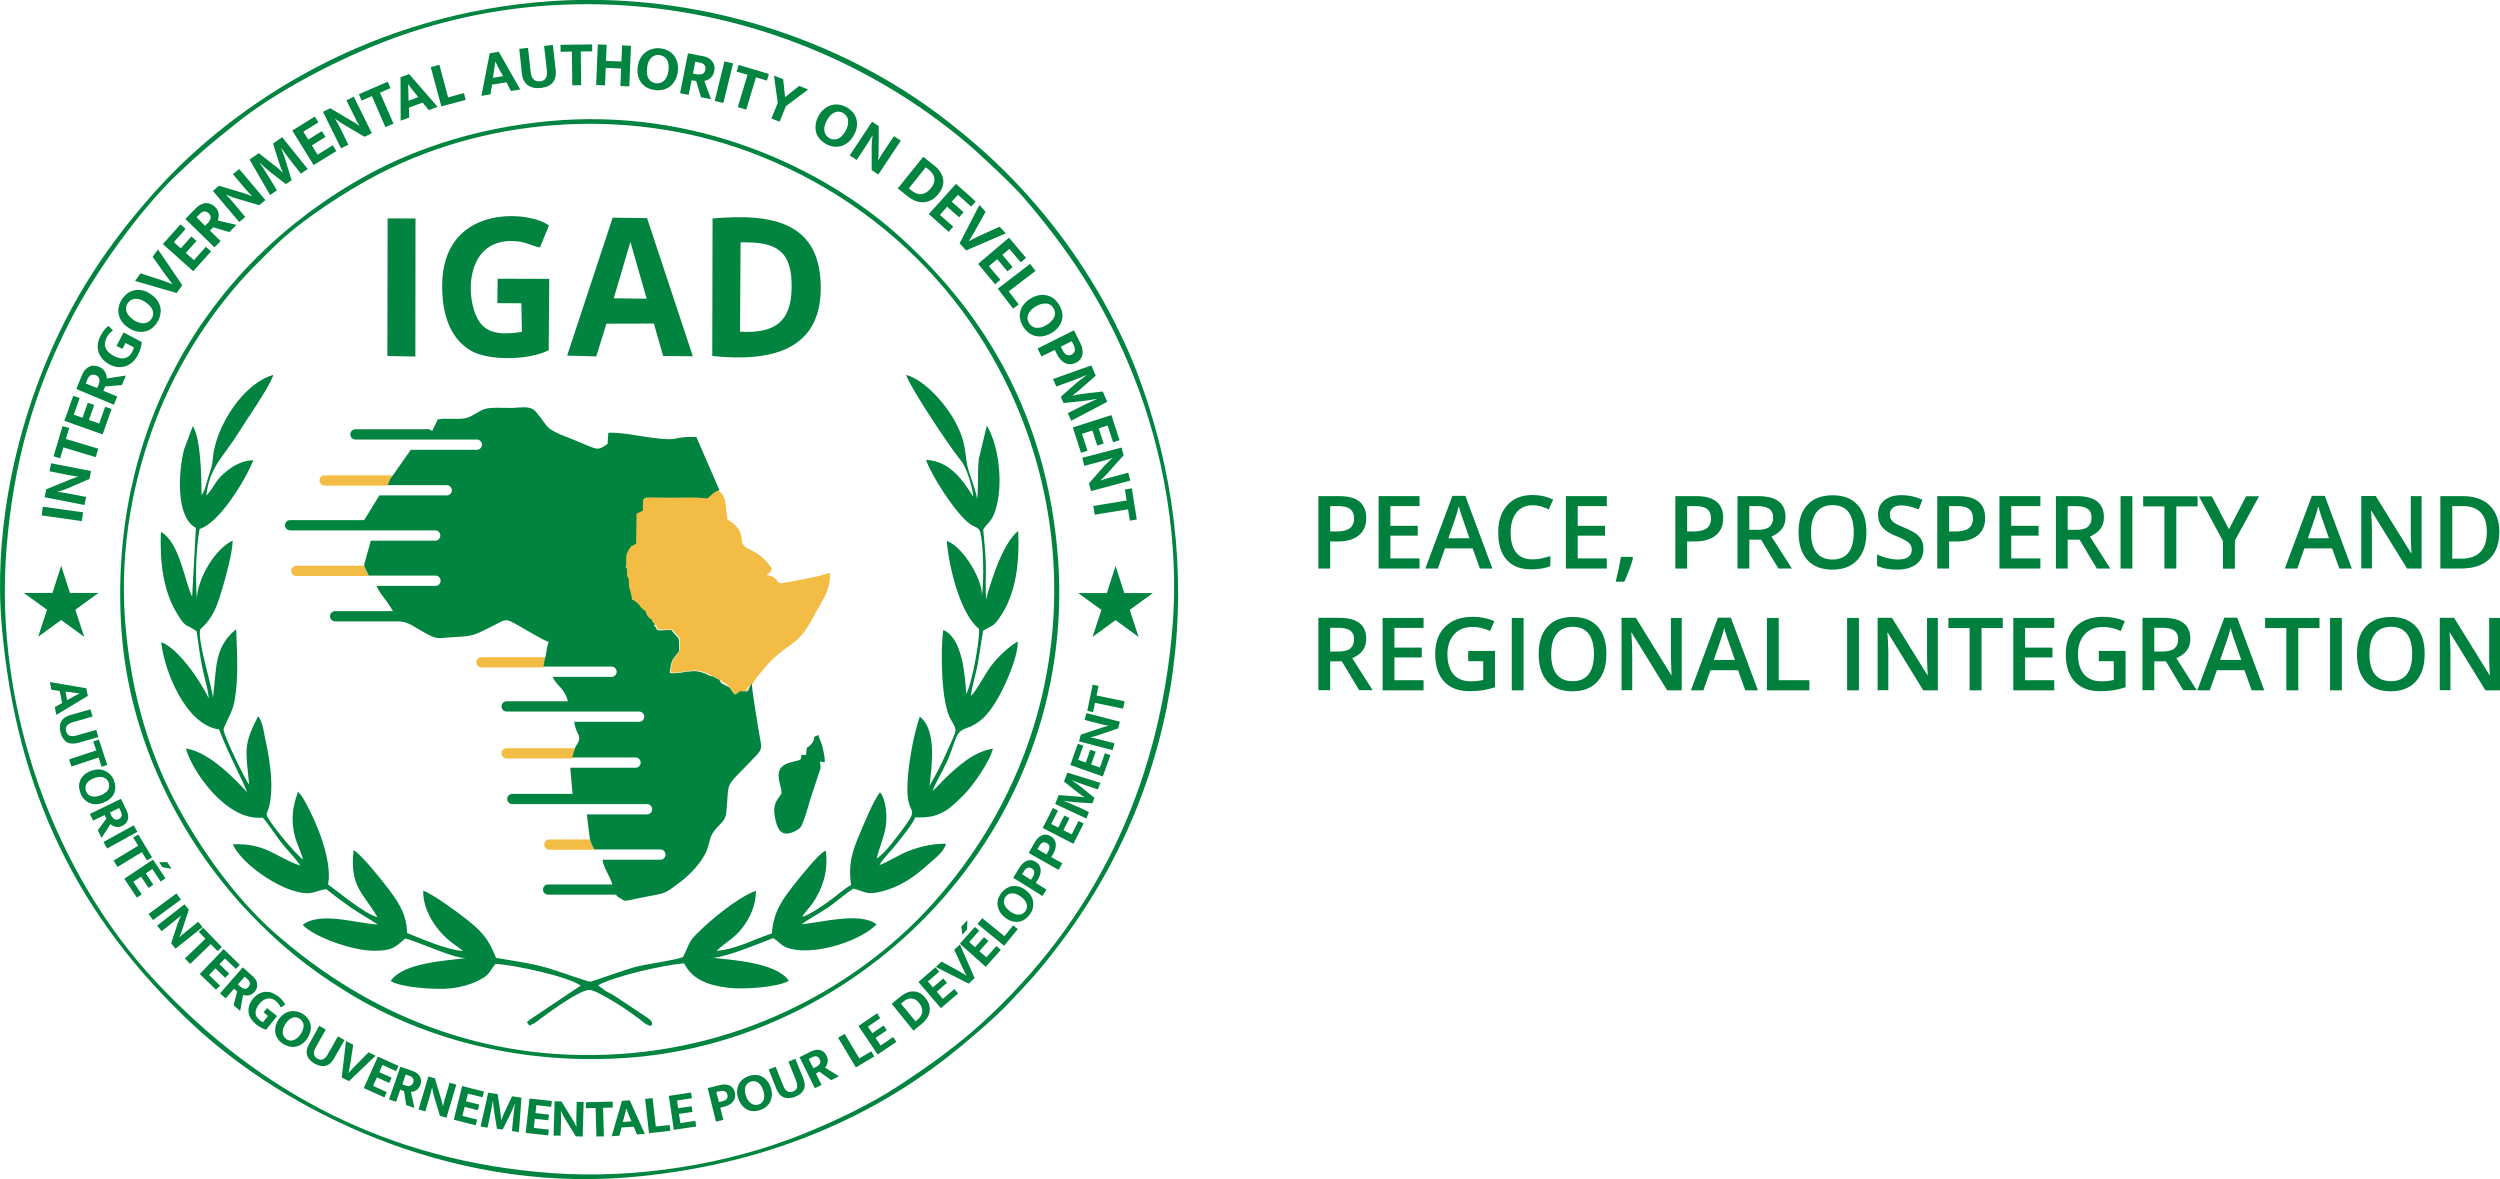 <?xml version="1.0" encoding="UTF-8"?>
<svg xmlns="http://www.w3.org/2000/svg" xmlns:xlink="http://www.w3.org/1999/xlink" version="1.1" id="Layer_1" x="0px" y="0px" viewBox="0 0 180.2 85" style="enable-background:new 0 0 180.2 85;" xml:space="preserve"> <style type="text/css"> .st0{fill:none;} .st1{fill-rule:evenodd;clip-rule:evenodd;fill:#FFFFFF;} .st2{fill-rule:evenodd;clip-rule:evenodd;fill:#F3BD45;} .st3{fill-rule:evenodd;clip-rule:evenodd;fill:#00843F;} .st4{fill-rule:evenodd;clip-rule:evenodd;fill:none;} .st5{fill:#FFFFFF;} .st6{fill:#00803C;} </style> <g> <g> <path class="st6" d="M98.48,37.34c0,0.54-0.18,0.96-0.54,1.25c-0.36,0.29-0.87,0.44-1.52,0.44h-0.54v1.95h-0.85v-5.22h1.5 c0.65,0,1.14,0.13,1.47,0.4C98.32,36.43,98.48,36.82,98.48,37.34z M95.88,38.31h0.45c0.44,0,0.76-0.08,0.96-0.23 c0.2-0.15,0.31-0.39,0.31-0.71c0-0.3-0.09-0.52-0.27-0.67s-0.47-0.22-0.86-0.22h-0.59V38.31z"></path> <path class="st6" d="M102.32,40.98h-2.95v-5.22h2.95v0.72h-2.1v1.42h1.97v0.71h-1.97v1.64h2.1V40.98z"></path> <path class="st6" d="M106.67,40.98l-0.52-1.45h-2l-0.51,1.45h-0.9l1.95-5.24h0.93l1.95,5.24H106.67z M105.92,38.8l-0.49-1.42 c-0.04-0.09-0.09-0.24-0.15-0.45c-0.06-0.2-0.11-0.35-0.13-0.45c-0.06,0.29-0.16,0.61-0.28,0.96l-0.47,1.36H105.92z"></path> <path class="st6" d="M110.47,36.42c-0.49,0-0.88,0.17-1.16,0.52c-0.28,0.35-0.42,0.83-0.42,1.44c0,0.64,0.13,1.12,0.4,1.45 s0.66,0.49,1.17,0.49c0.22,0,0.44-0.02,0.64-0.07c0.21-0.04,0.42-0.1,0.65-0.17v0.73c-0.41,0.16-0.87,0.23-1.39,0.23 c-0.76,0-1.35-0.23-1.76-0.69c-0.41-0.46-0.61-1.12-0.61-1.99c0-0.54,0.1-1.02,0.3-1.42s0.49-0.72,0.86-0.94 c0.38-0.22,0.82-0.32,1.32-0.32c0.53,0,1.03,0.11,1.48,0.33l-0.31,0.71c-0.18-0.08-0.36-0.16-0.56-0.22 C110.89,36.45,110.69,36.42,110.47,36.42z"></path> <path class="st6" d="M115.82,40.98h-2.95v-5.22h2.95v0.72h-2.1v1.42h1.97v0.71h-1.97v1.64h2.1V40.98z"></path> <path class="st6" d="M117.71,40.22c-0.11,0.44-0.32,1.01-0.63,1.71h-0.62c0.16-0.64,0.29-1.24,0.37-1.79h0.82L117.71,40.22z"></path> <path class="st6" d="M124.21,37.34c0,0.54-0.18,0.96-0.54,1.25c-0.36,0.29-0.86,0.44-1.52,0.44h-0.54v1.95h-0.85v-5.22h1.5 c0.65,0,1.14,0.13,1.47,0.4C124.05,36.43,124.21,36.82,124.21,37.34z M121.61,38.31h0.45c0.44,0,0.76-0.08,0.96-0.23 c0.2-0.15,0.31-0.39,0.31-0.71c0-0.3-0.09-0.52-0.27-0.67c-0.18-0.15-0.47-0.22-0.86-0.22h-0.59V38.31z"></path> <path class="st6" d="M126.09,38.9v2.08h-0.85v-5.22h1.47c0.67,0,1.17,0.13,1.5,0.38s0.49,0.63,0.49,1.14 c0,0.65-0.34,1.11-1.01,1.39l1.47,2.31h-0.97l-1.25-2.08H126.09z M126.09,38.19h0.59c0.4,0,0.69-0.07,0.86-0.22 c0.18-0.15,0.27-0.37,0.27-0.66c0-0.29-0.1-0.51-0.29-0.64c-0.19-0.13-0.48-0.19-0.87-0.19h-0.56V38.19z"></path> <path class="st6" d="M134.53,38.37c0,0.85-0.21,1.51-0.64,1.98c-0.42,0.47-1.03,0.71-1.8,0.71c-0.79,0-1.39-0.23-1.82-0.7 c-0.42-0.47-0.63-1.13-0.63-1.99c0-0.86,0.21-1.52,0.64-1.98c0.42-0.46,1.03-0.69,1.82-0.69c0.78,0,1.38,0.23,1.8,0.7 C134.32,36.85,134.53,37.51,134.53,38.37z M130.54,38.37c0,0.64,0.13,1.13,0.39,1.46c0.26,0.33,0.64,0.5,1.15,0.5 c0.51,0,0.89-0.16,1.15-0.49c0.26-0.33,0.39-0.82,0.39-1.47c0-0.64-0.13-1.12-0.38-1.46c-0.26-0.33-0.64-0.5-1.14-0.5 c-0.51,0-0.9,0.17-1.16,0.5C130.68,37.24,130.54,37.73,130.54,38.37z"></path> <path class="st6" d="M138.64,39.57c0,0.47-0.17,0.83-0.5,1.09c-0.34,0.26-0.8,0.4-1.39,0.4c-0.59,0-1.07-0.09-1.45-0.28v-0.81 c0.24,0.11,0.49,0.2,0.76,0.26c0.27,0.07,0.52,0.1,0.75,0.1c0.34,0,0.59-0.06,0.75-0.19c0.16-0.13,0.24-0.3,0.24-0.52 c0-0.19-0.07-0.36-0.22-0.5c-0.15-0.14-0.45-0.3-0.91-0.48c-0.48-0.19-0.81-0.41-1.01-0.66c-0.2-0.25-0.29-0.54-0.29-0.89 c0-0.44,0.15-0.78,0.46-1.03c0.31-0.25,0.72-0.37,1.25-0.37c0.5,0,1,0.11,1.49,0.33l-0.27,0.7c-0.46-0.19-0.88-0.29-1.24-0.29 c-0.28,0-0.49,0.06-0.63,0.18s-0.21,0.28-0.21,0.48c0,0.14,0.03,0.25,0.09,0.35c0.06,0.1,0.15,0.19,0.28,0.27 c0.13,0.09,0.37,0.2,0.71,0.34c0.38,0.16,0.66,0.31,0.84,0.45c0.18,0.14,0.31,0.29,0.39,0.47 C138.6,39.13,138.64,39.33,138.64,39.57z"></path> <path class="st6" d="M143.09,37.34c0,0.54-0.18,0.96-0.54,1.25c-0.36,0.29-0.87,0.44-1.52,0.44h-0.54v1.95h-0.85v-5.22h1.5 c0.65,0,1.14,0.13,1.47,0.4C142.93,36.43,143.09,36.82,143.09,37.34z M140.49,38.31h0.45c0.44,0,0.76-0.08,0.96-0.23 s0.31-0.39,0.31-0.71c0-0.3-0.09-0.52-0.27-0.67c-0.18-0.15-0.47-0.22-0.86-0.22h-0.59V38.31z"></path> <path class="st6" d="M147.07,40.98h-2.95v-5.22h2.95v0.72h-2.1v1.42h1.97v0.71h-1.97v1.64h2.1V40.98z"></path> <path class="st6" d="M149.04,38.9v2.08h-0.85v-5.22h1.47c0.67,0,1.17,0.13,1.5,0.38c0.32,0.25,0.49,0.63,0.49,1.14 c0,0.65-0.34,1.11-1.01,1.39l1.47,2.31h-0.97l-1.25-2.08H149.04z M149.04,38.19h0.59c0.4,0,0.69-0.07,0.86-0.22 c0.18-0.15,0.27-0.37,0.27-0.66c0-0.29-0.1-0.51-0.29-0.64c-0.19-0.13-0.48-0.19-0.87-0.19h-0.56V38.19z"></path> <path class="st6" d="M152.85,40.98v-5.22h0.85v5.22H152.85z"></path> <path class="st6" d="M156.86,40.98h-0.85V36.5h-1.53v-0.73h3.92v0.73h-1.53V40.98z"></path> <path class="st6" d="M160.66,38.15l1.24-2.38h0.93l-1.74,3.2v2.02h-0.86v-1.99l-1.73-3.22h0.93L160.66,38.15z"></path> <path class="st6" d="M168.62,40.98l-0.52-1.45h-2l-0.51,1.45h-0.9l1.95-5.24h0.93l1.95,5.24H168.62z M167.87,38.8l-0.49-1.42 c-0.04-0.09-0.09-0.24-0.15-0.45c-0.06-0.2-0.11-0.35-0.13-0.45c-0.06,0.29-0.16,0.61-0.28,0.96l-0.47,1.36H167.87z"></path> <path class="st6" d="M174.55,40.98h-1.05l-2.57-4.16h-0.03l0.02,0.23c0.03,0.44,0.05,0.85,0.05,1.21v2.71h-0.77v-5.22h1.04 l2.56,4.14h0.02c0-0.06-0.01-0.25-0.03-0.6c-0.01-0.34-0.02-0.61-0.02-0.8v-2.73h0.78V40.98z"></path> <path class="st6" d="M180.15,38.32c0,0.86-0.24,1.52-0.72,1.98c-0.48,0.46-1.17,0.68-2.07,0.68h-1.46v-5.22h1.61 c0.83,0,1.48,0.22,1.94,0.67S180.15,37.51,180.15,38.32z M179.25,38.35c0-1.25-0.58-1.87-1.75-1.87h-0.74v3.79h0.61 C178.63,40.27,179.25,39.63,179.25,38.35z"></path> </g> <path class="st6" d="M95.88,47.67v2.08h-0.85v-5.22h1.47c0.67,0,1.17,0.13,1.49,0.38s0.49,0.63,0.49,1.14 c0,0.65-0.34,1.11-1.01,1.39l1.47,2.31h-0.97l-1.25-2.08H95.88z M95.88,46.96h0.59c0.4,0,0.68-0.07,0.86-0.22s0.27-0.37,0.27-0.66 c0-0.29-0.1-0.51-0.29-0.64c-0.19-0.13-0.48-0.19-0.87-0.19h-0.56V46.96z"></path> <path class="st6" d="M102.61,49.76h-2.95v-5.22h2.95v0.72h-2.1v1.42h1.97v0.71h-1.97v1.64h2.1V49.76z"></path> <path class="st6" d="M105.84,46.92h1.92v2.62c-0.31,0.1-0.62,0.17-0.9,0.22c-0.29,0.04-0.6,0.06-0.94,0.06 c-0.79,0-1.4-0.23-1.83-0.7c-0.43-0.47-0.64-1.13-0.64-1.98c0-0.84,0.24-1.5,0.72-1.97c0.48-0.48,1.15-0.71,1.99-0.71 c0.54,0,1.06,0.1,1.55,0.31l-0.3,0.71c-0.42-0.19-0.85-0.29-1.27-0.29c-0.56,0-1,0.17-1.32,0.53c-0.32,0.35-0.49,0.83-0.49,1.43 c0,0.64,0.15,1.12,0.44,1.46c0.29,0.33,0.71,0.5,1.26,0.5c0.28,0,0.57-0.03,0.88-0.1v-1.35h-1.08V46.92z"></path> <path class="st6" d="M108.97,49.76v-5.22h0.85v5.22H108.97z"></path> <path class="st6" d="M115.79,47.14c0,0.85-0.21,1.51-0.64,1.98c-0.42,0.47-1.03,0.71-1.8,0.71c-0.79,0-1.39-0.23-1.81-0.7 c-0.42-0.47-0.63-1.13-0.63-1.99c0-0.86,0.21-1.52,0.64-1.98c0.42-0.46,1.03-0.69,1.82-0.69c0.78,0,1.37,0.23,1.8,0.7 C115.58,45.63,115.79,46.29,115.79,47.14z M111.81,47.14c0,0.64,0.13,1.13,0.39,1.46c0.26,0.33,0.64,0.5,1.15,0.5 c0.51,0,0.89-0.16,1.15-0.49s0.39-0.82,0.39-1.47c0-0.64-0.13-1.12-0.38-1.46c-0.26-0.33-0.64-0.5-1.14-0.5 c-0.51,0-0.9,0.17-1.16,0.5C111.94,46.01,111.81,46.5,111.81,47.14z"></path> <path class="st6" d="M121.22,49.76h-1.05l-2.56-4.16h-0.03l0.02,0.23c0.03,0.44,0.05,0.85,0.05,1.21v2.71h-0.77v-5.22h1.03 l2.56,4.14h0.02c0-0.06-0.01-0.25-0.03-0.6c-0.01-0.34-0.02-0.61-0.02-0.8v-2.73h0.78V49.76z"></path> <path class="st6" d="M125.8,49.76l-0.52-1.45h-1.99l-0.51,1.45h-0.9l1.95-5.24h0.93l1.95,5.24H125.8z M125.05,47.57l-0.49-1.42 c-0.04-0.09-0.09-0.24-0.15-0.45c-0.06-0.2-0.11-0.35-0.13-0.45c-0.06,0.29-0.16,0.61-0.28,0.96l-0.47,1.36H125.05z"></path> <path class="st6" d="M127.36,49.76v-5.22h0.85v4.49h2.21v0.73H127.36z"></path> <path class="st6" d="M133.14,49.76v-5.22h0.85v5.22H133.14z"></path> <path class="st6" d="M139.68,49.76h-1.05l-2.56-4.16h-0.03l0.02,0.23c0.03,0.44,0.05,0.85,0.05,1.21v2.71h-0.77v-5.22h1.03 l2.56,4.14h0.02c0-0.06-0.01-0.25-0.03-0.6c-0.01-0.34-0.02-0.61-0.02-0.8v-2.73h0.78V49.76z"></path> <path class="st6" d="M142.82,49.76h-0.85v-4.49h-1.53v-0.73h3.92v0.73h-1.53V49.76z"></path> <path class="st6" d="M148.07,49.76h-2.95v-5.22h2.95v0.72h-2.1v1.42h1.97v0.71h-1.97v1.64h2.1V49.76z"></path> <path class="st6" d="M151.29,46.92h1.92v2.62c-0.31,0.1-0.62,0.17-0.9,0.22c-0.29,0.04-0.6,0.06-0.94,0.06 c-0.79,0-1.4-0.23-1.83-0.7c-0.43-0.47-0.64-1.13-0.64-1.98c0-0.84,0.24-1.5,0.72-1.97c0.48-0.48,1.15-0.71,1.99-0.71 c0.54,0,1.06,0.1,1.55,0.31l-0.3,0.71c-0.42-0.19-0.85-0.29-1.27-0.29c-0.56,0-1,0.17-1.32,0.53c-0.32,0.35-0.49,0.83-0.49,1.43 c0,0.64,0.15,1.12,0.44,1.46c0.29,0.33,0.71,0.5,1.26,0.5c0.28,0,0.57-0.03,0.88-0.1v-1.35h-1.08V46.92z"></path> <path class="st6" d="M155.28,47.67v2.08h-0.85v-5.22h1.47c0.67,0,1.17,0.13,1.49,0.38c0.32,0.25,0.49,0.63,0.49,1.14 c0,0.65-0.34,1.11-1.01,1.39l1.47,2.31h-0.97l-1.25-2.08H155.28z M155.28,46.96h0.59c0.4,0,0.68-0.07,0.86-0.22 c0.18-0.15,0.27-0.37,0.27-0.66c0-0.29-0.1-0.51-0.29-0.64s-0.48-0.19-0.87-0.19h-0.56V46.96z"></path> <path class="st6" d="M162.3,49.76l-0.52-1.45h-1.99l-0.51,1.45h-0.9l1.95-5.24h0.93l1.95,5.24H162.3z M161.55,47.57l-0.49-1.42 c-0.04-0.09-0.09-0.24-0.15-0.45c-0.06-0.2-0.11-0.35-0.13-0.45c-0.06,0.29-0.16,0.61-0.28,0.96l-0.47,1.36H161.55z"></path> <path class="st6" d="M165.65,49.76h-0.85v-4.49h-1.53v-0.73h3.92v0.73h-1.53V49.76z"></path> <path class="st6" d="M167.95,49.76v-5.22h0.85v5.22H167.95z"></path> <path class="st6" d="M174.77,47.14c0,0.85-0.21,1.51-0.64,1.98c-0.43,0.47-1.03,0.71-1.8,0.71c-0.79,0-1.39-0.23-1.81-0.7 c-0.42-0.47-0.63-1.13-0.63-1.99c0-0.86,0.21-1.52,0.64-1.98c0.43-0.46,1.03-0.69,1.82-0.69c0.78,0,1.37,0.23,1.8,0.7 S174.77,46.29,174.77,47.14z M170.79,47.14c0,0.64,0.13,1.13,0.39,1.46c0.26,0.33,0.64,0.5,1.15,0.5c0.51,0,0.89-0.16,1.15-0.49 c0.26-0.33,0.39-0.82,0.39-1.47c0-0.64-0.13-1.12-0.38-1.46c-0.26-0.33-0.64-0.5-1.14-0.5c-0.51,0-0.9,0.17-1.16,0.5 C170.92,46.01,170.79,46.5,170.79,47.14z"></path> <path class="st6" d="M180.2,49.76h-1.05l-2.56-4.16h-0.03l0.02,0.23c0.03,0.44,0.05,0.85,0.05,1.21v2.71h-0.77v-5.22h1.03 l2.56,4.14h0.02c-0.01-0.06-0.01-0.25-0.03-0.6s-0.02-0.61-0.02-0.8v-2.73h0.78V49.76z"></path> </g> <g> <path class="st2" d="M26.29,40.78h-4.93c-0.21,0-0.37,0.17-0.37,0.37v0c0,0.21,0.17,0.37,0.37,0.37h5.26l0-0.01l-0.04-0.08 C26.45,41.18,26.36,41.12,26.29,40.78 M39.35,47.37H34.7c-0.2,0-0.37,0.17-0.37,0.37v0c0,0.21,0.17,0.37,0.37,0.37h4.49 C39.25,47.89,39.26,47.72,39.35,47.37z M41.49,53.93h-4.97c-0.21,0-0.37,0.17-0.37,0.37v0c0,0.21,0.17,0.37,0.37,0.37h4.74 L41.49,53.93L41.49,53.93z M42.53,60.51H39.6c-0.21,0-0.37,0.17-0.37,0.37v0c0,0.21,0.17,0.37,0.37,0.37h3.28 C42.75,61.06,42.63,60.83,42.53,60.51z M28.34,34.26H23.4c-0.21,0-0.37,0.17-0.37,0.37v0c0,0.21,0.17,0.37,0.37,0.37h4.52L28,34.89 C28.07,34.59,28.16,34.5,28.34,34.26z M54.22,49.35c0.09-0.31,1.26-1.66,1.48-1.85c0.17-0.14,0.33-0.28,0.48-0.41 c0.18-0.15,0.34-0.27,0.48-0.37c0.27-0.18,0.49-0.35,0.68-0.51c0.11-0.09,0.21-0.18,0.31-0.29c0.49-0.51,0.75-1.05,1.3-2.04 c0.47-0.86,0.9-1.37,0.88-2.6l-0.02,0.01v0c-0.17,0.05-0.32,0.1-0.47,0.14l-0.01,0l-0.02,0.01l-0.05,0.01l0,0 c-0.36,0.1-0.74,0.19-1.17,0.26c-0.1,0.02-0.21,0.04-0.34,0.07c-0.84,0.16-1.28,0.25-1.51,0.27c-0.11-0.07-0.19-0.14-0.24-0.19 c-0.02-0.06-0.06-0.13-0.18-0.2c-0.09-0.09-0.2-0.15-0.51-0.2l-0.05-0.01c0.43-0.38,0.28-0.19,0.37-0.48 c-0.69-1.08-1.63-1.36-1.83-1.49c-0.7-0.46,0.16-1.1-1.36-2.04c-0.22-1.29,0.02-1.66-0.91-2.28c-0.39,0.08-0.6,0.38-0.88,0.59 c-0.06,0.02-0.14,0.04-0.23,0.04c-0.92-0.12-1.64-0.05-2.63-0.05c-0.8,0-1.27-0.03-1.55-0.02l0,0l0,0c-0.5,0.03-0.37,0.2-0.4,0.95 l-0.18,0.09l-0.28,0.13l0,0.15l-0.03,2.01c-0.11,0.07-0.22,0.11-0.33,0.17c-0.1,0.04-0.17,0.07-0.26,0.19 c-0.12,0.12-0.23,0.31-0.32,0.61c-0.08,0.19-0.11,0.35-0.12,0.49c-0.01,0.08-0.03,0.16-0.04,0.25c0.03,0.03,0.07,0.06,0.1,0.11 c0.06,0.17,0.16,0.35,0.28,0.58c0.1,0.21,0.19,0.39,0.25,0.55c0.12,0.36,0.2,0.71,0.21,0.92c0.05,0.02,0.12,0.06,0.21,0.11 c0.06,0.05,0.14,0.11,0.24,0.19c0.51,0.4,0.21,0.3,0.64,0.64c0.06,0.06,0.07,0.07,0.08,0.06c0.09,0.07,0.2,0.18,0.3,0.3 c0.02,0.06,0.04,0.12,0.11,0.21c0.13,0.18,0.16,0.17,0.21,0.18c0.15,0.19,0.3,0.39,0.42,0.56c0.1,0.24,0.05,0.25,0.97,0.19l0.16,0 c0.14,0.22,0.25,0.32,0.33,0.4c0.05,0.06,0.11,0.11,0.16,0.18c0.03,0.06,0.05,0.15,0.06,0.3l0.01,0.48c0,0.05,0,0.1,0,0.15 c-0.46,0.64-0.58,0.5-0.68,1.61c0.56,0.02,0.93-0.06,1.24-0.11c0.16-0.02,0.32-0.03,0.47-0.04c0.26-0.01,0.56,0.07,0.86,0.18 c0.14,0.06,0.29,0.14,0.46,0.23c0.34,0.19,0.89,0.44,1.12,0.7c0.06,0.07,0.11,0.13,0.15,0.19c0.05,0.09,0.12,0.21,0.22,0.31 c0.12,0.15,0.28,0.26,0.6,0.31l0,0l0.01,0c0.05-0.04,0.09-0.08,0.13-0.13c0.1-0.11,0.15-0.21,0.19-0.3 c0.07-0.14,0.12-0.27,0.2-0.35c0.05-0.05,0.12-0.09,0.22-0.12L54.22,49.35z"></path> <path class="st3" d="M78.76,49.35l0.42,0.09l-0.14,0.69l2.02,0.42l-0.11,0.53l-2.02-0.42l-0.14,0.67l-0.42-0.09L78.76,49.35z M77.78,53.44l0.12-0.48l1.49-0.5c0.1-0.03,0.2-0.06,0.29-0.09c0.1-0.03,0.17-0.04,0.22-0.05l0-0.01c-0.17-0.03-0.34-0.06-0.5-0.1 c-0.16-0.04-0.33-0.09-0.5-0.13l-0.72-0.19l0.13-0.49l2.41,0.62l-0.12,0.48l-1.37,0.47c-0.06,0.02-0.12,0.04-0.18,0.06 c-0.06,0.02-0.12,0.03-0.18,0.05c-0.06,0.01-0.11,0.03-0.16,0.04c-0.05,0.01-0.09,0.02-0.12,0.02l0,0.01 c0.18,0.03,0.35,0.07,0.51,0.11c0.16,0.04,0.33,0.08,0.5,0.13l0.73,0.19l-0.13,0.49L77.78,53.44z M77.15,55.14l0.54-1.53l0.39,0.14 l-0.36,1.02l0.54,0.19l0.33-0.92l0.39,0.14l-0.33,0.92l0.63,0.22l0.36-1.03l0.4,0.14l-0.55,1.54L77.15,55.14z M76.06,57.95 l0.25-0.64l1.19,0.09c0.05,0,0.11,0.01,0.17,0.01c0.06,0.01,0.12,0.01,0.18,0.02c0.06,0.01,0.12,0.01,0.17,0.02 c0.06,0.01,0.11,0.02,0.15,0.03l0.01-0.01c-0.04-0.02-0.08-0.05-0.13-0.08c-0.05-0.03-0.1-0.07-0.15-0.11 c-0.05-0.04-0.1-0.07-0.15-0.11c-0.05-0.04-0.09-0.07-0.13-0.1l-0.93-0.74l0.25-0.64l2.38,0.74l-0.19,0.47 c-0.26-0.09-0.52-0.17-0.78-0.26c-0.26-0.09-0.52-0.18-0.78-0.28l-0.3-0.12l0,0.01c0.12,0.09,0.25,0.18,0.38,0.27 c0.13,0.1,0.25,0.18,0.34,0.26l0.9,0.73l-0.15,0.39l-1.17-0.07c-0.15-0.01-0.3-0.03-0.47-0.05c-0.16-0.02-0.3-0.04-0.42-0.06 l0,0.01c0.09,0.03,0.18,0.07,0.28,0.11c0.1,0.04,0.19,0.08,0.28,0.12c0.09,0.04,0.19,0.08,0.28,0.12c0.09,0.04,0.17,0.08,0.25,0.11 l0.72,0.34l-0.18,0.47L76.06,57.95z M75.16,59.68l0.73-1.44l0.37,0.19l-0.49,0.96l0.51,0.26l0.44-0.87l0.37,0.19l-0.44,0.87 l0.6,0.3l0.49-0.97l0.37,0.19l-0.74,1.46L75.16,59.68z M75.43,61.59l0.11-0.19c0.03-0.06,0.06-0.12,0.08-0.18 c0.02-0.06,0.03-0.12,0.03-0.17c0-0.06-0.02-0.11-0.05-0.15c-0.03-0.05-0.08-0.09-0.14-0.13c-0.11-0.06-0.22-0.07-0.31-0.03 c-0.1,0.05-0.18,0.13-0.24,0.24l-0.13,0.23L75.43,61.59z M74.15,61.48l0.43-0.76c0.07-0.13,0.15-0.23,0.24-0.32 c0.09-0.08,0.18-0.15,0.28-0.19c0.1-0.04,0.2-0.06,0.3-0.05c0.1,0.01,0.21,0.04,0.31,0.1c0.12,0.07,0.22,0.15,0.28,0.25 c0.06,0.1,0.1,0.2,0.11,0.31c0.01,0.11,0,0.23-0.03,0.35c-0.03,0.12-0.08,0.24-0.15,0.36l-0.14,0.25l0.79,0.45l-0.27,0.47 L74.15,61.48z M74.31,63.42l0.12-0.19c0.04-0.06,0.07-0.12,0.09-0.18c0.02-0.06,0.03-0.12,0.03-0.17c0-0.06-0.02-0.11-0.04-0.15 c-0.03-0.05-0.07-0.09-0.14-0.13c-0.11-0.07-0.21-0.08-0.31-0.04c-0.1,0.04-0.18,0.12-0.25,0.23l-0.14,0.22L74.31,63.42z M73.03,63.27l0.46-0.74c0.08-0.12,0.16-0.23,0.25-0.31c0.09-0.08,0.19-0.14,0.29-0.18c0.1-0.04,0.2-0.05,0.3-0.04 c0.1,0.01,0.21,0.05,0.31,0.11c0.12,0.08,0.21,0.16,0.27,0.26c0.06,0.1,0.09,0.2,0.1,0.32c0.01,0.11,0,0.23-0.04,0.35 c-0.04,0.12-0.09,0.24-0.16,0.36l-0.15,0.24l0.77,0.48l-0.29,0.46L73.03,63.27z M72.8,65.69c0.12,0.09,0.23,0.15,0.34,0.19 c0.11,0.04,0.21,0.05,0.3,0.05c0.09,0,0.18-0.03,0.26-0.07c0.08-0.04,0.14-0.1,0.2-0.17c0.05-0.07,0.09-0.15,0.11-0.24 c0.02-0.09,0.02-0.17,0-0.26c-0.02-0.09-0.07-0.18-0.13-0.28c-0.07-0.09-0.16-0.18-0.28-0.27c-0.12-0.09-0.24-0.16-0.35-0.2 c-0.11-0.04-0.21-0.06-0.31-0.05c-0.09,0-0.18,0.03-0.26,0.07c-0.08,0.04-0.14,0.1-0.2,0.18c-0.06,0.07-0.09,0.15-0.11,0.24 c-0.02,0.09-0.02,0.17,0.01,0.26c0.02,0.09,0.07,0.18,0.14,0.28C72.59,65.51,72.68,65.6,72.8,65.69z M72.17,64.37 c0.11-0.14,0.23-0.25,0.37-0.34c0.14-0.08,0.28-0.14,0.43-0.16c0.15-0.02,0.31-0.01,0.48,0.04c0.17,0.05,0.33,0.13,0.49,0.26 c0.16,0.12,0.28,0.25,0.37,0.4c0.09,0.15,0.14,0.3,0.16,0.45c0.02,0.16,0.01,0.31-0.03,0.47c-0.04,0.16-0.12,0.31-0.23,0.45 c-0.11,0.14-0.23,0.25-0.36,0.34c-0.14,0.09-0.28,0.14-0.43,0.16c-0.15,0.02-0.31,0.01-0.48-0.04c-0.16-0.05-0.33-0.13-0.49-0.26 c-0.16-0.12-0.28-0.26-0.37-0.4c-0.09-0.15-0.14-0.3-0.17-0.45c-0.02-0.16-0.01-0.31,0.03-0.47 C71.99,64.66,72.07,64.51,72.17,64.37z M70.46,66.6l0.34-0.42l1.6,1.3l0.63-0.78l0.33,0.27l-0.98,1.2L70.46,66.6z M69.19,68.02 l1.08-1.21l0.31,0.28l-0.72,0.81l0.42,0.38l0.65-0.73l0.31,0.28l-0.65,0.73L71.1,69l0.73-0.81l0.31,0.28l-1.09,1.22L69.19,68.02z M67.86,69.31l1.17,0.64c0.04,0.02,0.08,0.05,0.14,0.08c0.05,0.03,0.11,0.06,0.17,0.1c0.06,0.03,0.11,0.07,0.17,0.1 c0.06,0.03,0.1,0.07,0.15,0.1l0.01-0.01c-0.05-0.09-0.11-0.19-0.17-0.32c-0.06-0.12-0.11-0.23-0.16-0.33l-0.56-1.21l0.41-0.38 l1.06,2.42l-0.43,0.4l-2.36-1.2L67.86,69.31z M69.7,67l-0.33,0.37l-0.08-0.58l0.44-0.46L69.7,67z M66.2,70.78l1.23-1.06l0.27,0.32 l-0.82,0.7l0.37,0.43l0.74-0.64l0.27,0.31l-0.74,0.64L67.96,72l0.83-0.71l0.27,0.32l-1.24,1.06L66.2,70.78z M65.99,73.62l0.14-0.12 c0.09-0.07,0.16-0.15,0.22-0.23c0.06-0.09,0.1-0.18,0.12-0.28c0.02-0.1,0.01-0.21-0.02-0.33c-0.03-0.12-0.1-0.24-0.21-0.38 c-0.16-0.19-0.33-0.3-0.53-0.31c-0.19-0.01-0.38,0.05-0.57,0.21l-0.2,0.16L65.99,73.62z M64.94,71.81c0.15-0.12,0.3-0.21,0.46-0.27 c0.15-0.06,0.31-0.09,0.46-0.08c0.15,0.01,0.3,0.05,0.44,0.12c0.14,0.08,0.27,0.19,0.4,0.35c0.14,0.18,0.24,0.35,0.28,0.52 c0.04,0.17,0.05,0.34,0.02,0.5c-0.03,0.16-0.1,0.32-0.2,0.46c-0.1,0.15-0.22,0.28-0.37,0.4l-0.59,0.48l-1.57-1.94L64.94,71.81z M61.88,73.95l1.34-0.91l0.23,0.35L62.56,74l0.32,0.47l0.81-0.55l0.23,0.34l-0.81,0.55l0.37,0.55l0.9-0.61l0.23,0.35l-1.35,0.91 L61.88,73.95z M60.41,74.8l0.47-0.28l1.06,1.77l0.86-0.51l0.22,0.37l-1.33,0.79L60.41,74.8z M58.63,77l0.19-0.1 c0.13-0.06,0.22-0.14,0.27-0.23c0.06-0.09,0.05-0.2-0.01-0.32c-0.05-0.11-0.13-0.17-0.22-0.2c-0.09-0.03-0.2-0.01-0.33,0.06 l-0.24,0.12L58.63,77z M57.63,76.2l0.85-0.42c0.13-0.06,0.24-0.1,0.36-0.11c0.11-0.01,0.22,0,0.31,0.03 c0.09,0.03,0.18,0.08,0.25,0.15c0.07,0.07,0.13,0.15,0.18,0.25c0.04,0.09,0.07,0.18,0.08,0.26c0.01,0.08,0,0.16-0.01,0.23 c-0.02,0.07-0.04,0.14-0.07,0.2c-0.03,0.06-0.07,0.11-0.11,0.16l1,0.63l-0.56,0.28l-0.84-0.61l-0.26,0.13l0.41,0.82l-0.48,0.24 L57.63,76.2z M55.41,77.09l0.5-0.2l0.55,1.38c0.08,0.19,0.17,0.32,0.29,0.39c0.12,0.07,0.26,0.07,0.42,0.01 c0.16-0.06,0.25-0.16,0.28-0.29c0.03-0.13,0.01-0.27-0.05-0.43l-0.57-1.43l0.5-0.2l0.56,1.39c0.13,0.32,0.15,0.6,0.05,0.82 c-0.1,0.22-0.3,0.4-0.62,0.52c-0.3,0.12-0.57,0.14-0.81,0.05c-0.24-0.09-0.42-0.3-0.56-0.64L55.41,77.09z M53.77,79 c0.05,0.14,0.11,0.26,0.18,0.35c0.07,0.09,0.14,0.16,0.23,0.21c0.08,0.05,0.17,0.08,0.25,0.08c0.09,0.01,0.17,0,0.26-0.03 c0.08-0.03,0.16-0.07,0.22-0.13c0.06-0.06,0.11-0.13,0.14-0.22c0.03-0.09,0.04-0.19,0.04-0.3c0-0.11-0.03-0.24-0.08-0.38 c-0.05-0.14-0.11-0.26-0.18-0.36c-0.07-0.09-0.15-0.16-0.23-0.21c-0.08-0.05-0.17-0.08-0.25-0.08c-0.09-0.01-0.17,0.01-0.26,0.04 c-0.09,0.03-0.16,0.08-0.22,0.14c-0.06,0.06-0.11,0.13-0.14,0.22c-0.03,0.09-0.04,0.19-0.04,0.31C53.69,78.73,53.72,78.86,53.77,79 z M53.97,77.56c0.17-0.06,0.33-0.08,0.49-0.08c0.16,0.01,0.31,0.04,0.45,0.11c0.14,0.07,0.26,0.17,0.37,0.3 c0.11,0.13,0.2,0.29,0.27,0.49c0.07,0.19,0.09,0.37,0.09,0.54c-0.01,0.17-0.05,0.33-0.11,0.47c-0.07,0.14-0.16,0.26-0.29,0.37 c-0.12,0.11-0.27,0.19-0.44,0.25c-0.17,0.06-0.33,0.08-0.49,0.08c-0.16,0-0.31-0.04-0.45-0.11c-0.14-0.07-0.26-0.17-0.37-0.3 c-0.11-0.13-0.2-0.29-0.27-0.49c-0.07-0.19-0.09-0.37-0.09-0.54c0.01-0.17,0.05-0.33,0.11-0.47c0.07-0.14,0.16-0.27,0.29-0.37 C53.66,77.7,53.81,77.62,53.97,77.56z M51.82,79.44l0.21-0.05c0.07-0.02,0.13-0.04,0.19-0.06c0.06-0.03,0.1-0.06,0.14-0.1 c0.04-0.04,0.06-0.09,0.08-0.14c0.01-0.05,0.01-0.12-0.01-0.19c-0.03-0.13-0.1-0.21-0.2-0.24c-0.1-0.04-0.21-0.04-0.34-0.01 l-0.26,0.06L51.82,79.44z M51.01,78.43l0.85-0.21c0.14-0.04,0.27-0.05,0.39-0.05c0.12,0,0.23,0.03,0.33,0.07 c0.1,0.04,0.18,0.11,0.24,0.19c0.07,0.08,0.11,0.18,0.14,0.3C53,78.87,53,79,52.98,79.11c-0.03,0.11-0.08,0.21-0.15,0.3 c-0.07,0.09-0.16,0.16-0.27,0.22c-0.11,0.06-0.23,0.11-0.36,0.14l-0.28,0.07l0.22,0.88l-0.53,0.13L51.01,78.43z M48.21,78.99 l1.6-0.24l0.06,0.41l-1.07,0.16l0.08,0.56l0.97-0.14l0.06,0.41l-0.97,0.14l0.1,0.66l1.08-0.16l0.06,0.41l-1.61,0.24L48.21,78.99z M46.5,79.21l0.54-0.06l0.23,2.05l1-0.11l0.05,0.42l-1.54,0.17L46.5,79.21z M44.83,79.35l0.56-0.04l1.09,2.42l-0.57,0.04 l-0.23-0.56l-0.88,0.06l-0.15,0.59l-0.56,0.04L44.83,79.35z M44.89,80.87l0.63-0.04l-0.14-0.32c-0.04-0.1-0.09-0.2-0.12-0.3 c-0.04-0.1-0.08-0.2-0.11-0.31l-0.01,0c-0.02,0.1-0.05,0.21-0.07,0.31c-0.03,0.11-0.06,0.21-0.08,0.32L44.89,80.87z M44.16,79.4 l0.01,0.43l-0.7,0.02l0.06,2.06l-0.54,0.01l-0.06-2.06l-0.69,0.02l-0.01-0.43L44.16,79.4z M39.98,79.38l0.49,0.01l0.82,1.34 c0.06,0.09,0.11,0.18,0.15,0.27c0.05,0.09,0.08,0.15,0.1,0.2l0.01,0c-0.01-0.17-0.01-0.34-0.01-0.51c0-0.17,0.01-0.34,0.01-0.52 l0.02-0.75l0.5,0.01l-0.07,2.49l-0.49-0.01l-0.76-1.23c-0.03-0.05-0.06-0.11-0.1-0.17c-0.03-0.06-0.06-0.11-0.09-0.17 c-0.03-0.05-0.05-0.1-0.07-0.15c-0.02-0.04-0.04-0.08-0.05-0.11l-0.01,0c0.01,0.18,0.01,0.36,0.01,0.52c0,0.17-0.01,0.34-0.01,0.51 l-0.02,0.75l-0.51-0.01L39.98,79.38z M38.17,79.18l1.61,0.18l-0.05,0.42l-1.07-0.12l-0.06,0.57l0.97,0.11l-0.05,0.41l-0.97-0.11 l-0.07,0.66l1.08,0.12l-0.05,0.42l-1.62-0.18L38.17,79.18z M35.19,78.76l0.68,0.1l0.18,1.18c0.01,0.05,0.02,0.11,0.02,0.17 c0.01,0.06,0.02,0.12,0.02,0.18c0.01,0.06,0.01,0.12,0.02,0.17c0,0.06,0.01,0.11,0.01,0.16l0.02,0c0.01-0.04,0.03-0.09,0.05-0.14 c0.02-0.05,0.04-0.11,0.07-0.17c0.02-0.06,0.05-0.11,0.07-0.17c0.02-0.05,0.05-0.1,0.07-0.15l0.51-1.07l0.68,0.1l-0.19,2.49 l-0.5-0.08c0.03-0.27,0.05-0.55,0.08-0.82c0.03-0.27,0.06-0.55,0.09-0.83l0.05-0.32l-0.01,0c-0.06,0.14-0.12,0.28-0.18,0.43 c-0.06,0.15-0.12,0.28-0.18,0.39l-0.52,1.04l-0.41-0.06l-0.19-1.15c-0.02-0.15-0.04-0.3-0.06-0.46c-0.02-0.16-0.03-0.3-0.03-0.42 l-0.01,0c-0.01,0.09-0.03,0.19-0.05,0.29c-0.02,0.1-0.04,0.2-0.06,0.31c-0.02,0.1-0.04,0.2-0.06,0.3c-0.02,0.1-0.04,0.19-0.05,0.27 l-0.17,0.78l-0.5-0.08L35.19,78.76z M33.31,78.28l1.57,0.4l-0.1,0.41l-1.05-0.26l-0.14,0.55l0.95,0.24l-0.1,0.4l-0.95-0.24 l-0.16,0.65l1.06,0.27l-0.1,0.41l-1.58-0.4L33.31,78.28z M30.88,77.59l0.47,0.14l0.45,1.5c0.03,0.1,0.06,0.2,0.08,0.3 c0.02,0.1,0.04,0.17,0.04,0.22l0.01,0c0.03-0.17,0.07-0.33,0.12-0.5c0.05-0.16,0.1-0.33,0.15-0.49l0.21-0.72l0.48,0.14l-0.71,2.39 l-0.47-0.14l-0.42-1.39c-0.02-0.06-0.03-0.12-0.05-0.19c-0.02-0.06-0.03-0.12-0.04-0.18c-0.01-0.06-0.02-0.11-0.03-0.16 c-0.01-0.05-0.01-0.09-0.02-0.12l-0.01,0c-0.04,0.18-0.08,0.35-0.13,0.51c-0.05,0.16-0.09,0.32-0.14,0.49l-0.21,0.72l-0.49-0.14 L30.88,77.59z M29,78.16l0.2,0.07c0.13,0.05,0.25,0.06,0.36,0.03c0.1-0.03,0.18-0.1,0.22-0.23c0.04-0.11,0.03-0.21-0.01-0.3 c-0.05-0.08-0.14-0.15-0.27-0.19l-0.26-0.09L29,78.16z M28.86,76.89l0.89,0.31c0.13,0.05,0.24,0.1,0.33,0.18 c0.09,0.07,0.15,0.15,0.2,0.24c0.04,0.09,0.07,0.18,0.07,0.28c0,0.1-0.01,0.2-0.05,0.3c-0.03,0.09-0.08,0.17-0.13,0.24 c-0.05,0.06-0.11,0.11-0.17,0.15c-0.06,0.04-0.13,0.07-0.19,0.08c-0.07,0.02-0.13,0.03-0.19,0.04l0.25,1.15l-0.59-0.2l-0.16-1.02 l-0.27-0.09l-0.3,0.87l-0.51-0.17L28.86,76.89z M27.24,76.16l1.48,0.67l-0.17,0.38l-0.98-0.45l-0.23,0.52l0.89,0.4l-0.17,0.38 l-0.89-0.4l-0.28,0.61l0.99,0.45l-0.17,0.38l-1.49-0.67L27.24,76.16z M25.46,75.3l-0.2,1.32c-0.01,0.04-0.02,0.1-0.03,0.16 s-0.02,0.12-0.03,0.19c-0.01,0.06-0.02,0.13-0.04,0.19c-0.01,0.06-0.03,0.12-0.04,0.17l0.01,0.01c0.06-0.08,0.14-0.17,0.24-0.27 c0.1-0.1,0.18-0.19,0.26-0.27l0.94-0.95l0.5,0.25l-1.91,1.83l-0.53-0.26l0.31-2.63L25.46,75.3z M23.01,73.94l0.47,0.27l-0.73,1.3 c-0.1,0.18-0.14,0.34-0.12,0.47c0.02,0.13,0.11,0.24,0.26,0.33c0.15,0.08,0.28,0.1,0.4,0.04c0.12-0.06,0.22-0.16,0.31-0.31 l0.76-1.34l0.47,0.27l-0.74,1.3c-0.17,0.3-0.37,0.49-0.61,0.55c-0.23,0.06-0.5,0.01-0.8-0.15c-0.28-0.16-0.47-0.36-0.54-0.6 c-0.08-0.24-0.03-0.52,0.15-0.83L23.01,73.94z M20.58,73.8c-0.08,0.12-0.14,0.24-0.17,0.35c-0.03,0.11-0.04,0.21-0.03,0.31 c0.01,0.09,0.04,0.18,0.08,0.25c0.05,0.07,0.11,0.14,0.18,0.19c0.07,0.05,0.15,0.08,0.24,0.1c0.09,0.02,0.17,0.01,0.26-0.02 c0.09-0.03,0.18-0.08,0.27-0.15c0.09-0.07,0.18-0.17,0.26-0.29c0.09-0.13,0.14-0.25,0.18-0.36c0.03-0.11,0.04-0.21,0.03-0.31 c-0.01-0.09-0.04-0.18-0.09-0.25c-0.05-0.07-0.11-0.14-0.19-0.19c-0.08-0.05-0.16-0.08-0.24-0.1c-0.09-0.01-0.17-0.01-0.26,0.02 c-0.09,0.03-0.18,0.08-0.27,0.15C20.75,73.58,20.66,73.68,20.58,73.8z M21.85,73.1c0.15,0.1,0.27,0.21,0.36,0.35 c0.09,0.13,0.15,0.27,0.18,0.42c0.03,0.15,0.02,0.31-0.02,0.48c-0.04,0.17-0.12,0.34-0.23,0.51c-0.11,0.17-0.24,0.3-0.38,0.39 c-0.14,0.1-0.29,0.16-0.44,0.19c-0.15,0.03-0.31,0.03-0.47-0.01c-0.16-0.04-0.31-0.1-0.46-0.2c-0.15-0.1-0.27-0.21-0.36-0.34 c-0.09-0.13-0.15-0.27-0.18-0.42c-0.03-0.15-0.02-0.31,0.01-0.48c0.04-0.17,0.11-0.34,0.23-0.51c0.11-0.17,0.24-0.3,0.38-0.39 c0.14-0.1,0.29-0.16,0.44-0.19c0.15-0.03,0.31-0.03,0.47,0.01C21.56,72.94,21.71,73,21.85,73.1z M20.07,71.83 c0.12,0.1,0.22,0.19,0.3,0.29c0.08,0.1,0.14,0.19,0.19,0.29l-0.32,0.21c-0.04-0.09-0.1-0.18-0.16-0.26 c-0.06-0.08-0.13-0.15-0.2-0.21c-0.08-0.07-0.17-0.12-0.27-0.15c-0.1-0.03-0.2-0.04-0.3-0.03c-0.1,0.01-0.2,0.05-0.31,0.11 c-0.1,0.06-0.21,0.16-0.31,0.28c-0.18,0.22-0.27,0.44-0.27,0.64c0,0.2,0.1,0.37,0.28,0.52c0.11,0.09,0.19,0.14,0.26,0.16l0.36-0.45 l-0.32-0.26l0.25-0.31l0.72,0.58l-0.79,0.98c-0.11-0.03-0.22-0.08-0.35-0.14c-0.12-0.06-0.26-0.15-0.39-0.26 c-0.14-0.12-0.26-0.25-0.35-0.39c-0.09-0.14-0.15-0.29-0.17-0.45c-0.02-0.16-0.01-0.32,0.04-0.49c0.05-0.17,0.14-0.33,0.27-0.49 c0.13-0.16,0.27-0.29,0.43-0.37c0.15-0.08,0.31-0.13,0.47-0.14c0.16-0.01,0.32,0.01,0.48,0.07C19.77,71.63,19.92,71.72,20.07,71.83 z M17.14,70.96l0.16,0.14c0.11,0.09,0.21,0.15,0.32,0.17c0.11,0.02,0.2-0.03,0.29-0.13c0.08-0.09,0.11-0.18,0.1-0.28 c-0.01-0.1-0.07-0.19-0.17-0.28l-0.2-0.18L17.14,70.96z M17.5,69.73l0.71,0.63c0.1,0.09,0.18,0.19,0.24,0.29 c0.05,0.1,0.08,0.2,0.09,0.3c0.01,0.1-0.01,0.2-0.04,0.29c-0.04,0.09-0.09,0.18-0.16,0.26c-0.07,0.08-0.14,0.13-0.21,0.17 c-0.07,0.04-0.15,0.06-0.22,0.08c-0.07,0.01-0.14,0.01-0.21,0c-0.07-0.01-0.13-0.02-0.18-0.04l-0.21,1.16l-0.47-0.41l0.25-1 l-0.22-0.19l-0.61,0.69l-0.4-0.36L17.5,69.73z M16.12,68.41l1.17,1.13L17,69.84l-0.78-0.75l-0.4,0.41l0.7,0.68l-0.29,0.3l-0.7-0.68 l-0.46,0.48l0.79,0.76l-0.29,0.3l-1.17-1.13L16.12,68.41z M15.99,68.26l-0.31,0.3l-0.49-0.51l-1.48,1.43l-0.38-0.39l1.48-1.43 l-0.48-0.49l0.31-0.3L15.99,68.26z M13.3,65.18l0.31,0.39l-0.49,1.49c-0.03,0.1-0.07,0.2-0.11,0.29c-0.04,0.09-0.07,0.16-0.09,0.21 l0,0.01c0.12-0.12,0.25-0.23,0.39-0.34c0.13-0.11,0.27-0.21,0.4-0.32l0.58-0.47l0.31,0.39l-1.95,1.55l-0.31-0.39l0.45-1.38 c0.02-0.06,0.04-0.12,0.07-0.18c0.02-0.06,0.05-0.12,0.07-0.17c0.02-0.06,0.04-0.11,0.06-0.15c0.02-0.04,0.04-0.08,0.05-0.11 l0-0.01c-0.13,0.12-0.27,0.24-0.4,0.34c-0.13,0.11-0.26,0.21-0.4,0.32l-0.59,0.47l-0.32-0.4L13.3,65.18z M13.04,64.84l-2.01,1.48 l-0.32-0.44l2.01-1.48L13.04,64.84z M11.71,62.51l-0.24-0.36l0.58-0.01l0.32,0.48L11.71,62.51z M11.03,61.96l0.9,1.35l-0.35,0.23 l-0.6-0.9l-0.47,0.32l0.54,0.81L10.71,64l-0.54-0.81l-0.56,0.37l0.61,0.91L9.87,64.7l-0.91-1.36L11.03,61.96z M10.96,61.8 l-0.37,0.22l-0.36-0.6l-1.76,1.07l-0.28-0.46l1.77-1.07l-0.36-0.59l0.37-0.22L10.96,61.8z M9.9,59.96l-2.18,1.2l-0.26-0.47 l2.18-1.2L9.9,59.96z M7.92,58.57l0.09,0.19c0.06,0.13,0.14,0.22,0.23,0.28c0.09,0.06,0.2,0.06,0.32,0 c0.11-0.05,0.17-0.12,0.2-0.22c0.03-0.09,0.01-0.2-0.05-0.33l-0.12-0.25L7.92,58.57z M8.72,57.58l0.41,0.85 c0.06,0.13,0.1,0.25,0.11,0.36c0.01,0.11,0,0.22-0.03,0.31c-0.03,0.09-0.08,0.18-0.15,0.25c-0.07,0.07-0.15,0.13-0.25,0.18 c-0.09,0.04-0.18,0.07-0.26,0.08c-0.08,0.01-0.16,0-0.23-0.02c-0.07-0.02-0.14-0.04-0.2-0.08c-0.06-0.03-0.11-0.07-0.16-0.11 L7.32,60.4l-0.27-0.56l0.62-0.83l-0.13-0.26l-0.83,0.4l-0.23-0.48L8.72,57.58z M6.77,56.09c-0.14,0.05-0.25,0.12-0.34,0.19 c-0.09,0.07-0.16,0.15-0.2,0.23c-0.05,0.08-0.07,0.17-0.07,0.26c0,0.09,0.01,0.17,0.04,0.26c0.03,0.08,0.08,0.16,0.14,0.22 c0.06,0.06,0.14,0.11,0.23,0.14c0.09,0.03,0.19,0.04,0.3,0.03c0.11-0.01,0.24-0.04,0.38-0.09c0.14-0.06,0.26-0.12,0.35-0.19 c0.09-0.07,0.16-0.15,0.2-0.23c0.05-0.08,0.07-0.17,0.07-0.26c0-0.09-0.01-0.17-0.05-0.26c-0.03-0.09-0.08-0.16-0.14-0.22 c-0.06-0.06-0.14-0.1-0.23-0.13C7.36,56,7.26,55.99,7.15,56C7.03,56.01,6.9,56.04,6.77,56.09z M8.21,56.25 c0.06,0.16,0.1,0.33,0.1,0.49c0,0.16-0.03,0.31-0.09,0.45c-0.06,0.14-0.16,0.27-0.29,0.38c-0.13,0.12-0.29,0.21-0.48,0.29 c-0.19,0.07-0.37,0.11-0.54,0.11c-0.17,0-0.33-0.03-0.47-0.1c-0.14-0.06-0.27-0.15-0.38-0.27c-0.11-0.12-0.2-0.26-0.26-0.43 c-0.06-0.16-0.1-0.33-0.1-0.49c0-0.16,0.03-0.31,0.09-0.45c0.06-0.14,0.16-0.27,0.28-0.38c0.13-0.12,0.29-0.21,0.48-0.28 c0.19-0.07,0.37-0.11,0.54-0.11c0.17,0,0.33,0.03,0.47,0.1c0.14,0.06,0.27,0.15,0.38,0.27C8.06,55.94,8.15,56.08,8.21,56.25z M7.73,55.14l-0.41,0.13L7.11,54.6l-1.96,0.65l-0.17-0.51l1.96-0.65l-0.22-0.65l0.41-0.13L7.73,55.14z M6.52,51.13l0.15,0.52 l-1.43,0.41c-0.2,0.06-0.34,0.14-0.42,0.25c-0.08,0.11-0.1,0.25-0.05,0.41c0.05,0.16,0.13,0.27,0.26,0.31 c0.12,0.04,0.27,0.04,0.43,0l1.48-0.42l0.15,0.52l-1.44,0.41c-0.33,0.09-0.61,0.08-0.82-0.04c-0.21-0.12-0.36-0.34-0.46-0.67 c-0.09-0.31-0.08-0.59,0.04-0.81c0.11-0.23,0.34-0.39,0.69-0.49L6.52,51.13z M6.22,49.61l0.11,0.55l-2.27,1.37l-0.11-0.56l0.53-0.3 L4.3,49.8l-0.6-0.08L3.6,49.16L6.22,49.61z M4.72,49.85l0.12,0.62l0.3-0.17c0.09-0.06,0.19-0.11,0.29-0.16 c0.1-0.05,0.19-0.1,0.29-0.15l0-0.01c-0.1-0.01-0.21-0.02-0.32-0.04c-0.11-0.01-0.22-0.03-0.33-0.05L4.72,49.85z M81.94,37.45 l-0.5,0.08l-0.13-0.82l-2.4,0.39l-0.1-0.63l2.4-0.39l-0.13-0.8l0.5-0.08L81.94,37.45z M80.84,32.26l0.15,0.56l-1.23,1.37 c-0.08,0.09-0.17,0.18-0.25,0.26c-0.08,0.08-0.15,0.14-0.2,0.18l0,0.01c0.19-0.07,0.38-0.13,0.57-0.18 c0.19-0.05,0.39-0.1,0.59-0.16l0.85-0.23l0.15,0.57l-2.83,0.76l-0.15-0.56l1.13-1.28c0.05-0.05,0.1-0.11,0.16-0.16 c0.05-0.05,0.11-0.11,0.16-0.16c0.05-0.05,0.1-0.09,0.14-0.13c0.04-0.04,0.08-0.07,0.11-0.09l0-0.01c-0.2,0.07-0.4,0.13-0.59,0.18 c-0.19,0.05-0.38,0.11-0.58,0.16l-0.86,0.23l-0.15-0.58L80.84,32.26z M80.11,29.92l0.59,1.81l-0.47,0.15l-0.39-1.21l-0.64,0.21 l0.35,1.09l-0.46,0.15l-0.35-1.09l-0.75,0.24l0.4,1.22l-0.47,0.15l-0.59-1.83L80.11,29.92z M78.66,26.34l0.32,0.74L77.93,28 c-0.05,0.04-0.1,0.08-0.15,0.13c-0.05,0.05-0.11,0.09-0.16,0.13c-0.06,0.04-0.11,0.09-0.16,0.13c-0.05,0.04-0.1,0.08-0.15,0.11 l0.01,0.02c0.05-0.01,0.11-0.02,0.17-0.04c0.07-0.01,0.14-0.02,0.21-0.04c0.07-0.01,0.14-0.02,0.21-0.03 c0.07-0.01,0.13-0.02,0.19-0.03l1.39-0.16l0.32,0.74l-2.6,1.37l-0.24-0.55c0.29-0.15,0.58-0.29,0.87-0.44 c0.29-0.15,0.58-0.29,0.88-0.42l0.35-0.16l-0.01-0.01c-0.17,0.03-0.35,0.06-0.54,0.09c-0.19,0.03-0.36,0.05-0.5,0.07l-1.36,0.14 l-0.2-0.45l1.03-0.91c0.13-0.12,0.28-0.23,0.43-0.35c0.15-0.12,0.29-0.22,0.4-0.3l-0.01-0.01c-0.1,0.04-0.21,0.09-0.32,0.14 c-0.11,0.05-0.23,0.09-0.34,0.13c-0.11,0.04-0.22,0.09-0.33,0.13c-0.11,0.04-0.21,0.08-0.3,0.11l-0.88,0.32l-0.24-0.54L78.66,26.34 z M76.46,24.99l0.12,0.23c0.04,0.07,0.08,0.14,0.12,0.2c0.04,0.06,0.1,0.11,0.15,0.14c0.06,0.03,0.12,0.05,0.18,0.05 c0.07,0,0.14-0.02,0.21-0.05c0.14-0.07,0.21-0.16,0.23-0.29c0.02-0.12-0.01-0.26-0.08-0.4l-0.14-0.28L76.46,24.99z M77.41,23.81 l0.46,0.92c0.08,0.15,0.13,0.3,0.15,0.44c0.02,0.14,0.02,0.27,0,0.4c-0.03,0.12-0.08,0.23-0.15,0.33c-0.08,0.1-0.18,0.18-0.31,0.24 c-0.15,0.07-0.29,0.11-0.43,0.11c-0.14,0-0.26-0.03-0.38-0.09c-0.12-0.06-0.23-0.15-0.32-0.26c-0.1-0.11-0.18-0.24-0.25-0.38 l-0.15-0.3l-0.96,0.47l-0.28-0.57L77.41,23.81z M74.63,22.1c-0.15,0.09-0.26,0.19-0.35,0.29c-0.09,0.1-0.15,0.21-0.18,0.31 c-0.03,0.11-0.05,0.21-0.03,0.31c0.01,0.1,0.05,0.2,0.11,0.29c0.06,0.09,0.13,0.16,0.21,0.22c0.09,0.06,0.18,0.09,0.29,0.11 c0.11,0.01,0.23,0,0.36-0.03c0.13-0.03,0.27-0.1,0.42-0.19c0.15-0.09,0.27-0.19,0.36-0.3c0.09-0.1,0.15-0.21,0.19-0.31 c0.03-0.11,0.04-0.21,0.03-0.31c-0.02-0.1-0.05-0.2-0.11-0.29c-0.06-0.09-0.13-0.17-0.21-0.22c-0.09-0.06-0.18-0.09-0.29-0.1 c-0.11-0.01-0.23,0-0.36,0.03C74.92,21.95,74.78,22.01,74.63,22.1z M76.34,21.97c0.11,0.18,0.18,0.36,0.22,0.54 c0.04,0.19,0.03,0.37-0.01,0.54c-0.04,0.18-0.12,0.34-0.25,0.51c-0.12,0.16-0.29,0.31-0.49,0.43c-0.2,0.12-0.4,0.2-0.6,0.24 c-0.2,0.03-0.39,0.03-0.57-0.01c-0.18-0.04-0.35-0.12-0.5-0.24c-0.15-0.11-0.28-0.26-0.39-0.44c-0.11-0.18-0.18-0.36-0.22-0.54 c-0.04-0.19-0.03-0.37,0.01-0.54c0.04-0.18,0.12-0.34,0.25-0.51c0.12-0.16,0.28-0.31,0.49-0.43c0.2-0.12,0.4-0.2,0.6-0.24 c0.2-0.04,0.39-0.03,0.57,0.01c0.18,0.04,0.35,0.12,0.5,0.23C76.1,21.64,76.23,21.79,76.34,21.97z M74.25,19.02l0.39,0.51L72.71,21 l0.72,0.94l-0.4,0.31l-1.11-1.44L74.25,19.02z M72.73,17.13l1.23,1.46l-0.38,0.32l-0.82-0.97l-0.51,0.43l0.74,0.88l-0.37,0.31 l-0.74-0.88l-0.6,0.51l0.83,0.98l-0.38,0.32l-1.23-1.47L72.73,17.13z M71.04,15.27l-0.77,1.38c-0.03,0.05-0.06,0.1-0.09,0.16 c-0.04,0.06-0.07,0.13-0.11,0.19c-0.04,0.07-0.08,0.13-0.12,0.2c-0.04,0.07-0.08,0.12-0.11,0.17l0.01,0.01 c0.1-0.06,0.23-0.13,0.37-0.2c0.15-0.07,0.28-0.13,0.4-0.19l1.43-0.65l0.45,0.48l-2.86,1.23l-0.47-0.51l1.43-2.77L71.04,15.27z M68.91,13.25l1.42,1.27l-0.33,0.37l-0.95-0.85l-0.45,0.5l0.86,0.76l-0.33,0.36l-0.86-0.76l-0.52,0.59l0.96,0.85l-0.33,0.37 l-1.43-1.28L68.91,13.25z M65.51,13.58l0.17,0.14c0.1,0.08,0.21,0.15,0.33,0.2c0.12,0.05,0.23,0.08,0.36,0.07 c0.12,0,0.25-0.04,0.37-0.11c0.13-0.07,0.25-0.18,0.38-0.34c0.18-0.23,0.26-0.46,0.23-0.68c-0.03-0.23-0.16-0.43-0.38-0.61 l-0.24-0.19L65.51,13.58z M67.34,11.93c0.18,0.14,0.32,0.29,0.43,0.46c0.11,0.16,0.18,0.33,0.21,0.51 c0.03,0.18,0.02,0.35-0.04,0.54c-0.05,0.18-0.15,0.36-0.3,0.54c-0.17,0.21-0.34,0.36-0.53,0.45c-0.19,0.09-0.38,0.14-0.57,0.15 c-0.19,0-0.39-0.03-0.58-0.11c-0.19-0.08-0.38-0.19-0.55-0.33l-0.7-0.56l1.84-2.28L67.34,11.93z M62.86,8.77l0.48,0.32l-0.01,1.85 c0,0.13-0.01,0.25-0.01,0.36c-0.01,0.12-0.02,0.2-0.03,0.26l0.01,0.01c0.1-0.18,0.2-0.35,0.31-0.52c0.11-0.17,0.22-0.34,0.34-0.51 l0.49-0.73l0.49,0.33l-1.62,2.44l-0.48-0.32l0-1.71c0-0.07,0-0.15,0.01-0.23c0-0.08,0.01-0.15,0.02-0.22 c0.01-0.07,0.01-0.13,0.02-0.19c0.01-0.06,0.01-0.1,0.02-0.14l-0.01-0.01c-0.11,0.19-0.21,0.36-0.32,0.53 c-0.11,0.17-0.22,0.33-0.33,0.5l-0.49,0.74l-0.5-0.33L62.86,8.77z M59.59,8.69c-0.08,0.15-0.13,0.3-0.16,0.43 c-0.02,0.13-0.02,0.25,0,0.36c0.02,0.11,0.07,0.2,0.13,0.29c0.06,0.08,0.14,0.15,0.24,0.2c0.09,0.05,0.19,0.08,0.29,0.08 c0.1,0.01,0.2-0.01,0.31-0.05c0.1-0.04,0.2-0.11,0.29-0.21c0.1-0.1,0.18-0.22,0.27-0.37c0.08-0.16,0.14-0.31,0.16-0.44 c0.02-0.13,0.02-0.26,0-0.37c-0.02-0.11-0.07-0.2-0.13-0.28c-0.06-0.08-0.15-0.15-0.24-0.2c-0.1-0.05-0.2-0.08-0.3-0.08 c-0.1-0.01-0.2,0.01-0.3,0.06c-0.1,0.04-0.2,0.11-0.3,0.21C59.76,8.42,59.68,8.54,59.59,8.69z M61,7.72 c0.18,0.1,0.34,0.22,0.46,0.36c0.12,0.14,0.21,0.3,0.26,0.47c0.05,0.17,0.07,0.36,0.04,0.56c-0.02,0.2-0.09,0.41-0.21,0.62 c-0.11,0.21-0.24,0.38-0.39,0.51c-0.15,0.13-0.32,0.22-0.49,0.28c-0.18,0.05-0.36,0.07-0.55,0.05c-0.19-0.02-0.38-0.08-0.56-0.18 c-0.18-0.1-0.34-0.22-0.46-0.36c-0.13-0.14-0.21-0.3-0.27-0.47C58.78,9.39,58.77,9.2,58.79,9c0.02-0.2,0.09-0.41,0.2-0.62 c0.11-0.21,0.24-0.38,0.4-0.51c0.15-0.13,0.32-0.22,0.5-0.28c0.18-0.06,0.36-0.07,0.55-0.05C60.63,7.56,60.82,7.62,61,7.72z M56.45,5.71l0.14,1.29l1.02-0.81l0.64,0.26l-1.6,1.2l-0.46,1.12L55.6,8.54l0.46-1.12l-0.27-1.97L56.45,5.71z M55.42,5.33 l-0.14,0.48l-0.79-0.24l-0.7,2.33l-0.61-0.18l0.7-2.33l-0.78-0.23l0.14-0.48L55.42,5.33z M52.84,4.57l-0.7,2.85l-0.62-0.15 l0.7-2.85L52.84,4.57z M49.95,5.3l0.25,0.05c0.16,0.03,0.31,0.02,0.42-0.02c0.12-0.05,0.19-0.15,0.22-0.3 c0.03-0.14,0.01-0.25-0.06-0.34c-0.07-0.09-0.18-0.15-0.35-0.18l-0.32-0.06L49.95,5.3z M49.59,3.84l1.09,0.21 c0.16,0.03,0.3,0.08,0.41,0.15c0.11,0.07,0.2,0.16,0.27,0.25c0.07,0.1,0.11,0.2,0.13,0.32c0.02,0.12,0.02,0.24-0.01,0.36 c-0.02,0.12-0.06,0.22-0.11,0.3c-0.05,0.08-0.11,0.15-0.18,0.21c-0.07,0.06-0.14,0.1-0.21,0.13c-0.07,0.03-0.14,0.05-0.21,0.07 l0.48,1.31l-0.72-0.14l-0.35-1.17l-0.33-0.06l-0.21,1.06l-0.62-0.12L49.59,3.84z M46.64,4.88c-0.02,0.17-0.02,0.32,0,0.46 c0.02,0.13,0.06,0.25,0.12,0.34c0.06,0.09,0.13,0.17,0.22,0.22c0.09,0.05,0.19,0.09,0.29,0.1c0.1,0.01,0.21,0.01,0.31-0.02 c0.1-0.03,0.19-0.08,0.27-0.15c0.08-0.07,0.15-0.17,0.21-0.3c0.06-0.12,0.1-0.27,0.12-0.44c0.03-0.18,0.03-0.33,0-0.47 c-0.02-0.13-0.06-0.25-0.12-0.34C48,4.19,47.92,4.12,47.83,4.07c-0.09-0.05-0.19-0.09-0.29-0.1c-0.11-0.02-0.21-0.01-0.31,0.02 c-0.1,0.03-0.19,0.08-0.27,0.16c-0.08,0.07-0.15,0.17-0.21,0.3C46.7,4.56,46.66,4.71,46.64,4.88z M47.63,3.49 c0.21,0.03,0.39,0.09,0.56,0.18c0.17,0.09,0.3,0.21,0.41,0.36c0.11,0.15,0.18,0.32,0.23,0.51c0.05,0.2,0.05,0.42,0.02,0.66 c-0.03,0.23-0.1,0.44-0.2,0.61c-0.1,0.17-0.22,0.32-0.37,0.43c-0.15,0.11-0.31,0.19-0.5,0.23c-0.19,0.04-0.38,0.05-0.59,0.02 c-0.21-0.03-0.39-0.09-0.56-0.18c-0.17-0.09-0.3-0.21-0.41-0.35c-0.11-0.15-0.19-0.32-0.23-0.51c-0.05-0.2-0.05-0.41-0.02-0.65 c0.03-0.23,0.1-0.44,0.2-0.61c0.1-0.18,0.22-0.32,0.37-0.43c0.15-0.11,0.31-0.19,0.5-0.23C47.22,3.47,47.42,3.46,47.63,3.49z M42.97,6.13l0.12-2.93l0.64,0.03l-0.05,1.16l1.11,0.04l0.05-1.16l0.64,0.03l-0.12,2.93L44.72,6.2l0.05-1.26l-1.11-0.05l-0.05,1.26 L42.97,6.13z M42.68,3.2l0.01,0.5l-0.83,0.01l0.03,2.43l-0.64,0.01l-0.03-2.43l-0.81,0.01l-0.01-0.5L42.68,3.2z M37.43,3.52 l0.63-0.07l0.19,1.74c0.03,0.24,0.1,0.42,0.21,0.53c0.11,0.11,0.27,0.16,0.47,0.14c0.2-0.02,0.34-0.1,0.41-0.24 c0.08-0.14,0.1-0.3,0.08-0.51l-0.2-1.8l0.63-0.07L40.05,5c0.05,0.41-0.02,0.72-0.2,0.94c-0.18,0.22-0.47,0.36-0.87,0.4 c-0.38,0.04-0.69-0.02-0.94-0.2c-0.24-0.18-0.39-0.47-0.43-0.9L37.43,3.52z M35.3,3.84l0.65-0.11l1.55,2.72l-0.67,0.11L36.5,5.93 L35.47,6.1l-0.12,0.7L34.7,6.91L35.3,3.84z M35.53,5.61l0.73-0.12l-0.2-0.36c-0.06-0.11-0.12-0.23-0.18-0.34 c-0.06-0.11-0.11-0.23-0.17-0.35l-0.01,0c-0.01,0.12-0.03,0.25-0.05,0.37c-0.02,0.13-0.04,0.26-0.06,0.39L35.53,5.61z M31.05,4.84 l0.62-0.17l0.63,2.35l1.14-0.31l0.13,0.49l-1.76,0.47L31.05,4.84z M28.87,5.57l0.62-0.23l2.05,2.36l-0.63,0.24l-0.45-0.55 l-0.98,0.37l0.02,0.71L28.88,8.7L28.87,5.57z M29.45,7.26L30.15,7l-0.26-0.32c-0.08-0.1-0.16-0.2-0.24-0.3 c-0.08-0.1-0.15-0.2-0.23-0.31l-0.01,0c0.01,0.12,0.02,0.25,0.02,0.38c0.01,0.13,0.01,0.26,0.01,0.39L29.45,7.26z M27.95,5.89 l0.2,0.46l-0.76,0.33l0.97,2.23l-0.58,0.25l-0.97-2.23l-0.74,0.32l-0.2-0.46L27.95,5.89z M23.28,8.06L23.8,7.8l1.59,0.94 c0.11,0.06,0.21,0.13,0.31,0.19c0.1,0.07,0.17,0.12,0.21,0.16l0.01,0c-0.11-0.17-0.2-0.35-0.29-0.53 c-0.09-0.18-0.18-0.36-0.27-0.54l-0.39-0.79l0.53-0.26L26.8,9.6l-0.52,0.26L24.8,8.99c-0.06-0.04-0.13-0.08-0.19-0.12 c-0.06-0.04-0.13-0.08-0.18-0.12c-0.06-0.04-0.11-0.08-0.16-0.11c-0.05-0.03-0.08-0.06-0.11-0.09l-0.01,0 c0.11,0.19,0.21,0.37,0.3,0.54c0.09,0.18,0.18,0.36,0.27,0.54l0.39,0.8l-0.53,0.26L23.28,8.06z M21.07,9.41l1.62-1.01l0.26,0.42 l-1.08,0.67l0.35,0.57l0.98-0.61l0.26,0.42l-0.98,0.61l0.41,0.67l1.09-0.68l0.26,0.42l-1.63,1.01L21.07,9.41z M17.99,11.5 l0.66-0.46l1.1,0.86c0.05,0.04,0.1,0.08,0.16,0.12c0.06,0.04,0.11,0.09,0.16,0.14c0.05,0.05,0.11,0.09,0.16,0.14 c0.05,0.04,0.09,0.09,0.13,0.13l0.02-0.01c-0.02-0.05-0.04-0.1-0.07-0.16c-0.03-0.06-0.05-0.13-0.08-0.2 c-0.03-0.07-0.05-0.14-0.07-0.2c-0.02-0.07-0.04-0.13-0.06-0.18l-0.42-1.33l0.66-0.46l1.84,2.29l-0.49,0.34 c-0.2-0.26-0.4-0.51-0.6-0.76c-0.2-0.25-0.39-0.52-0.59-0.78l-0.22-0.31l-0.01,0.01c0.06,0.16,0.13,0.34,0.19,0.52 c0.07,0.18,0.12,0.34,0.16,0.48l0.4,1.31l-0.41,0.28l-1.09-0.84c-0.14-0.11-0.28-0.23-0.42-0.35c-0.14-0.13-0.27-0.24-0.37-0.34 l-0.01,0.01c0.06,0.09,0.13,0.19,0.2,0.29c0.07,0.1,0.13,0.21,0.2,0.31c0.06,0.1,0.13,0.2,0.19,0.3c0.06,0.1,0.12,0.19,0.17,0.27 l0.48,0.8l-0.49,0.34L17.99,11.5z M15.35,13.76l0.44-0.37l1.77,0.53c0.12,0.04,0.23,0.08,0.34,0.12c0.11,0.04,0.19,0.07,0.25,0.1 l0.01-0.01c-0.14-0.14-0.28-0.29-0.41-0.44c-0.13-0.15-0.26-0.31-0.39-0.46l-0.57-0.67l0.45-0.38l1.89,2.24l-0.44,0.37l-1.64-0.48 c-0.07-0.02-0.14-0.05-0.22-0.07c-0.07-0.03-0.14-0.05-0.21-0.08c-0.07-0.03-0.13-0.05-0.18-0.07c-0.05-0.02-0.1-0.04-0.13-0.06 l-0.01,0.01c0.15,0.15,0.29,0.31,0.42,0.46c0.13,0.15,0.26,0.3,0.39,0.46l0.57,0.68L17.24,16L15.35,13.76z M14.78,16.28l0.18-0.18 c0.12-0.12,0.19-0.24,0.22-0.37c0.03-0.12-0.02-0.24-0.13-0.35c-0.1-0.1-0.21-0.14-0.32-0.14c-0.11,0.01-0.23,0.07-0.34,0.19 l-0.22,0.23L14.78,16.28z M13.36,15.78l0.78-0.79c0.12-0.12,0.23-0.2,0.36-0.26c0.12-0.06,0.24-0.09,0.36-0.09 c0.12,0,0.23,0.02,0.34,0.07c0.11,0.05,0.21,0.12,0.3,0.2c0.08,0.08,0.15,0.17,0.19,0.26c0.04,0.09,0.07,0.18,0.07,0.26 c0.01,0.09,0.01,0.17-0.01,0.25c-0.01,0.08-0.03,0.15-0.06,0.21l1.35,0.32l-0.51,0.52l-1.16-0.35l-0.24,0.24l0.77,0.76l-0.44,0.45 L13.36,15.78z M11.74,17.59l1.27-1.42l0.37,0.33l-0.85,0.95l0.5,0.45l0.77-0.86l0.36,0.33l-0.77,0.86l0.59,0.52l0.86-0.96 l0.37,0.33l-1.28,1.43L11.74,17.59z M10.13,19.7l1.5,0.49c0.05,0.02,0.11,0.04,0.18,0.06c0.07,0.02,0.14,0.05,0.21,0.08 c0.07,0.03,0.15,0.05,0.22,0.08c0.07,0.03,0.14,0.05,0.19,0.08l0.01-0.01c-0.08-0.09-0.17-0.2-0.26-0.33 c-0.1-0.13-0.18-0.25-0.26-0.35L11,18.51l0.39-0.53l1.75,2.58l-0.41,0.56l-2.99-0.87L10.13,19.7z M9.63,23.06 c0.14,0.1,0.28,0.16,0.41,0.2c0.13,0.04,0.25,0.05,0.36,0.04c0.11-0.01,0.21-0.05,0.3-0.1c0.09-0.06,0.16-0.13,0.22-0.22 c0.06-0.09,0.1-0.18,0.11-0.28c0.02-0.1,0.01-0.2-0.02-0.31c-0.03-0.1-0.09-0.21-0.18-0.31c-0.09-0.1-0.2-0.2-0.34-0.3 c-0.15-0.1-0.29-0.17-0.42-0.2c-0.13-0.04-0.25-0.05-0.36-0.04c-0.11,0.01-0.21,0.05-0.29,0.1c-0.09,0.06-0.16,0.13-0.22,0.22 c-0.06,0.09-0.1,0.19-0.11,0.29c-0.02,0.1-0.01,0.2,0.03,0.31c0.03,0.1,0.09,0.21,0.18,0.31C9.37,22.86,9.49,22.96,9.63,23.06z M8.8,21.56c0.11-0.17,0.25-0.31,0.4-0.42c0.15-0.11,0.32-0.18,0.5-0.22c0.18-0.04,0.37-0.03,0.56,0.01c0.2,0.04,0.4,0.13,0.6,0.27 c0.2,0.13,0.35,0.28,0.47,0.44c0.11,0.16,0.19,0.34,0.23,0.52c0.04,0.18,0.03,0.36-0.01,0.55c-0.04,0.19-0.12,0.37-0.23,0.54 c-0.11,0.17-0.25,0.32-0.4,0.43c-0.15,0.11-0.32,0.18-0.5,0.22c-0.18,0.03-0.36,0.03-0.56-0.01c-0.2-0.04-0.4-0.13-0.6-0.26 c-0.2-0.13-0.35-0.28-0.47-0.44c-0.12-0.17-0.19-0.34-0.23-0.52c-0.04-0.18-0.04-0.37,0-0.55C8.6,21.92,8.68,21.74,8.8,21.56z M7.26,24.18c0.09-0.16,0.18-0.3,0.27-0.41c0.09-0.11,0.19-0.21,0.29-0.28l0.32,0.32c-0.1,0.07-0.18,0.15-0.26,0.24 c-0.08,0.09-0.14,0.18-0.19,0.28c-0.06,0.11-0.1,0.23-0.12,0.35c-0.02,0.12-0.01,0.24,0.03,0.35c0.04,0.11,0.1,0.23,0.2,0.33 c0.1,0.11,0.23,0.2,0.39,0.29c0.3,0.16,0.56,0.21,0.79,0.17c0.23-0.05,0.41-0.19,0.54-0.44c0.08-0.14,0.12-0.26,0.13-0.34 l-0.6-0.32l-0.23,0.43l-0.42-0.22l0.51-0.97l1.31,0.7c-0.01,0.13-0.04,0.28-0.08,0.43c-0.05,0.16-0.12,0.33-0.21,0.51 c-0.1,0.19-0.23,0.36-0.37,0.49c-0.15,0.14-0.31,0.23-0.49,0.3c-0.18,0.06-0.37,0.08-0.57,0.07c-0.2-0.02-0.41-0.08-0.63-0.2 C7.66,26.14,7.49,26,7.36,25.84c-0.13-0.16-0.22-0.33-0.27-0.51c-0.05-0.18-0.06-0.37-0.03-0.57C7.09,24.57,7.15,24.38,7.26,24.18z M7,27.97l0.1-0.23c0.06-0.15,0.08-0.29,0.06-0.42C7.14,27.2,7.05,27.1,6.9,27.04c-0.13-0.05-0.25-0.05-0.35,0 c-0.1,0.05-0.19,0.15-0.25,0.3l-0.12,0.3L7,27.97z M5.5,28.04l0.42-1.03c0.06-0.15,0.14-0.28,0.23-0.37 c0.09-0.1,0.19-0.17,0.3-0.22c0.11-0.05,0.22-0.07,0.34-0.06c0.12,0,0.24,0.03,0.35,0.08c0.11,0.04,0.2,0.1,0.27,0.17 c0.07,0.07,0.13,0.14,0.17,0.22c0.04,0.08,0.07,0.15,0.09,0.23c0.02,0.08,0.03,0.15,0.03,0.22l1.37-0.21l-0.28,0.68l-1.21,0.11 l-0.13,0.31l1,0.41l-0.24,0.59L5.5,28.04z M4.64,30.33l0.64-1.8l0.46,0.16l-0.42,1.2l0.63,0.22l0.38-1.08l0.46,0.16l-0.38,1.08 l0.74,0.26l0.43-1.21l0.46,0.16L7.4,31.31L4.64,30.33z M4.51,30.71l0.48,0.14l-0.24,0.79l2.33,0.7L6.9,32.95l-2.33-0.7l-0.23,0.78 l-0.48-0.14L4.51,30.71z M3.22,35.84l0.11-0.57l1.71-0.7c0.12-0.05,0.23-0.09,0.34-0.13c0.11-0.04,0.19-0.06,0.25-0.08l0-0.01 c-0.2-0.02-0.4-0.05-0.6-0.09c-0.2-0.04-0.39-0.08-0.6-0.12l-0.86-0.17l0.11-0.58l2.88,0.56l-0.11,0.57L4.88,35.2 c-0.07,0.03-0.14,0.05-0.21,0.08c-0.07,0.03-0.14,0.05-0.21,0.07c-0.07,0.02-0.13,0.04-0.18,0.06c-0.06,0.02-0.1,0.03-0.14,0.03 l0,0.01c0.21,0.03,0.42,0.06,0.61,0.09c0.19,0.04,0.39,0.07,0.59,0.11l0.87,0.17L6.09,36.4L3.22,35.84z M3.09,36.52l2.9,0.41 L5.9,37.56L3,37.15L3.09,36.52z M4.41,40.78l0.63,1.96l2.06,0l-1.67,1.21l0.64,1.95l-1.66-1.21l-1.66,1.21l0.64-1.95l-1.67-1.21 l2.06,0L4.41,40.78z M39.55,25.24l0.04-5.14l-3.72-0.01l-0.02,1.76l1.73,0.01l0.04,2.06c-1.26,0.2-2.35,0.19-2.98-0.61 c-1.16-1.47-1.28-6.34,2.68-5.91c0.71,0.08,1.08,0.36,1.6,0.43l0.65-1.58c-1.47-1.1-7.71-1.55-7.7,4.38 c0.01,2.2,0.65,3.77,2.01,4.61C35.16,26.04,38.16,25.97,39.55,25.24z M40.88,25.63l2.1,0.06l0.73-2.36l3.42-0.01l0.67,2.34 l2.14,0.02l-3.3-9.96l-2.48-0.03L40.88,25.63z M45.44,17.43l1.17,4.1l-2.37-0.03L45.44,17.43z M51.34,25.66 c4.36,0.46,7.83-0.48,7.82-4.92c-0.01-4.66-3.35-5.39-7.8-4.99L51.34,25.66z M53.38,17.47c2.6-0.06,3.72,0.6,3.68,3.27 c-0.03,2.45-1.2,3.31-3.72,3.17L53.38,17.47z M27.92,25.66l2.02,0.04l0.01-9.95l-2.01-0.01L27.92,25.66z M39.59,8.73 c-4.92,0.46-9.38,1.84-13.09,3.87C14.56,19.15,7.81,31.34,8.75,45.36c0.52,7.72,4.1,15.03,9.16,20.38c2.2,2.32,4.26,4.01,7.02,5.72 c5.93,3.67,13.14,5.34,20.51,4.77C62.86,74.88,77.99,59,76.21,39.63c-0.86-9.38-4.9-16.71-11.3-22.52 C59.37,12.08,50.14,7.74,39.59,8.73z M9,44.51c-0.35-5.18,0.63-10.11,2.29-14.38c1.32-3.39,3.21-6.49,5.46-9.19 c1.15-1.37,1.77-1.93,3.08-3.23c1.85-1.82,5.2-3.99,7.46-5.16c8.31-4.3,18.68-4.82,27.45-1.32c21.71,8.64,28.37,36.13,12.53,53.86 c-4.61,5.17-12.5,10.25-22.69,10.89c-9.7,0.61-18.04-2.82-24.76-8.72c-2.84-2.49-5.47-6.19-7.24-9.56 C10.6,53.91,9.34,49.41,9,44.51z M0.13,45.15C1.17,57,5.61,66.11,13.89,73.84c6.57,6.14,18.25,12.08,31.3,11.03 c8.74-0.7,16.67-3.64,23.14-8.7c1.18-0.92,3.26-2.69,4.27-3.75c1.5-1.57,2.28-2.4,3.68-4.24c9.06-11.88,11.09-27.15,5.64-41.44 c-0.5-1.31-1.07-2.49-1.63-3.61c-2-3.95-4.76-7.71-7.85-10.77c-1.35-1.34-2.69-2.49-4.23-3.69c-7.77-6.03-18.13-9.24-28.31-8.6 C26.91,0.9,16.95,7.36,11.16,13.83c-3.16,3.53-6.02,7.6-8.15,13.04C0.95,32.12-0.44,38.72,0.13,45.15z M84.5,45.36 c-0.99,11.53-5.69,21.05-13.71,28.37c-1.76,1.61-3.77,3.06-5.98,4.51c-2.02,1.33-4.57,2.56-7.05,3.55 c-5.15,2.06-11.71,3.24-18.09,2.76c-11.61-0.87-20.86-5.71-28.4-13.75c-7.32-7.8-11.72-19.74-10.8-31.27 c0.51-6.35,2.05-11.44,4.58-16.39c1.76-3.45,5.01-8,7.77-10.62c1.64-1.56,2.45-2.22,4.25-3.66c2.73-2.19,6.81-4.33,10.16-5.67 c14.29-5.73,30.77-2.7,42.4,7.07c0.92,0.77,3.35,3.05,4.1,3.92c3.18,3.7,5.86,7.54,8.03,13.06C83.82,32.46,85.05,38.98,84.5,45.36z M14.53,35.68c-0.02-1.32-0.04-4-0.63-4.97l-0.64,1.71c-0.4,1.59-0.61,4.85,0.86,5.63l-0.27,4.97c-0.56-1.19-0.92-3.95-2.25-4.68 c-0.09,2.11,0.14,4.3,1.25,6.03c0.58,0.92,0.53,0.57,1.32,1.13c0.13,0.89,0.23,1.66,0.39,2.52c0.13,0.69,0.45,1.69,0.49,2.32 c-0.62-1.29-2.23-3.64-3.43-4.05c0.23,2.14,1.8,5.97,4.17,6.29c0.76,1.96,1.57,3.38,2.03,4.53c-0.86-0.91-2.68-2.89-4.42-3.16 c0.4,1.56,2.91,5.27,5.53,4.98c0.4,0.42,0.92,1.25,1.29,1.73c0.44,0.58,1.05,1.15,1.42,1.73c-1.73-0.57-2.48-1.65-4.86-1.53 c0.6,1.32,2.87,2.91,4.39,3.35c1.33,0.39,1.4,0.02,2.35-0.12c0.57,0.46,1.13,0.88,1.78,1.33c0.63,0.43,1.28,0.79,1.93,1.22 c-1.54-0.07-4.1-0.97-5.41,0.02c0.77,0.86,3.57,1.87,5.13,1.87c1.32,0,1.53-0.24,2.25-0.88c0.91,0.19,3.56,1.49,4.43,1.4 c-1.47,0.21-4.59,0.32-5.47,1.67c0.8,0.47,3.29,0.64,4.35,0.52c0.69-0.08,1.35-0.26,1.91-0.53c0.91-0.44,0.77-0.59,1.3-1.24 c1.42,0.1,5.17,0.9,6.14,1.57l-3.62,2.42c-0.44,0.36-0.2,0.15-0.1,0.47l0.39-0.18c0.83-0.62,3.14-2.36,3.94-2.4 c0.42-0.02,2.05,1.01,2.4,1.24c0.4,0.26,0.68,0.47,1.07,0.75c0.29,0.21,0.75,0.68,1.03,0.58c0.15-0.37-0.32-0.55-0.69-0.82 l-2.06-1.37c-0.23-0.13-0.33-0.18-0.56-0.3l-0.55-0.41c1.06-0.62,4.73-1.48,6.2-1.58c0.58,1.11,1.58,1.56,3.18,1.76 c1.06,0.13,3.51-0.02,4.37-0.5c-0.86-1.3-4-1.5-5.47-1.66c1.03-0.07,3.37-1.05,4.34-1.42c0.53,0.29,0.56,0.69,1.61,0.84 c1.82,0.26,4.65-0.65,5.85-1.83c-1.21-0.93-4.03-0.12-5.41-0.01c0.55-0.4,1.28-0.79,1.88-1.19c0.64-0.43,1.24-0.99,1.84-1.38 c0.9,0.21,0.89,0.5,2.11,0.19c1.31-0.34,2.35-1.07,3.3-1.94c0.45-0.41,1.09-0.84,1.28-1.48c-0.97-0.02-1.86,0.2-2.68,0.51 c-0.75,0.29-1.49,0.8-2.12,1.02c0.24-0.46,0.98-1.17,1.36-1.67c0.33-0.44,1.03-1.28,1.22-1.77c1.89,0.13,2.63-0.76,3.56-1.68 c0.56-0.56,1.81-2.31,2.04-3.27c-1.42,0.24-2.48,1.24-3.41,2.11c-0.29,0.27-0.64,0.71-0.95,0.94c0.28-0.69,0.73-1.42,1.05-2.12 c0.69-1.53,0.52-2.12,1.43-2.42c1.1-0.36,1.76-1.28,2.32-2.29c0.47-0.83,1.38-2.86,1.35-3.94c-0.69,0.39-1.39,1.08-1.88,1.7 c-0.47,0.59-1.03,1.77-1.5,2.23c0.07-0.68,0.35-1.53,0.49-2.28c0.15-0.83,0.24-1.59,0.4-2.44c0.73-0.42,0.73-0.29,1.17-0.92 c1.24-1.75,1.45-4.11,1.35-6.26c-0.57,0.44-1.09,1.45-1.42,2.23c-0.2,0.47-0.87,2.36-0.88,2.74c-0.08-0.76-0.02-1.72-0.03-2.51 c-0.02-0.92-0.12-1.68-0.19-2.57c0.39-0.6,0.56-0.46,0.86-1.33c0.61-1.76,0.3-4.68-0.6-6.15l-0.58,2.4 c-0.1,0.95-0.01,1.98-0.12,2.9c-0.12-0.87-0.64-1.87-0.75-2.66c-0.18-1.33-0.21-1.69-0.76-2.79c-0.65-1.29-2.23-3.14-3.61-3.51 c0.37,1.05,3.21,5.29,3.99,6.23c0.36,0.44,0.8,1.84,0.85,2.55c-0.7-1.1-1.65-2.58-3.4-2.65c0.36,1.08,2.13,3.88,3.17,4.62 c0.35,0.25,0.52,0.18,0.71,0.5c0.27,0.89,0.32,3.85,0.11,4.86c0.29-1.1-1.37-3.82-2.5-4.13c0.18,2.05,1.02,5.3,2.33,6.33 c0.05,0.94-0.55,4.05-0.93,4.7c-0.07-1.32-0.27-4.06-1.65-4.62c-0.22,1.52-0.14,5.21,0.51,6.39c0.53,0.96,0.53,0.61-0.29,2.48 c-0.4,0.91-0.76,1.57-1.21,2.36c0.16-1.46,0.54-4.01-0.7-4.99c-0.46,1.28-0.9,3.73-0.9,5.23c0,2,0.95,1.16-0.31,2.85 c-0.42,0.56-1.33,1.84-1.9,2.14c0.32-1.3,0.89-2.14,0.64-3.69c-0.06-0.37-0.14-0.72-0.36-1.02c-0.01-0.01-0.03-0.04-0.05-0.05 c-0.52,0.72-1.07,2.09-1.43,2.94c-0.55,1.29-0.86,2.16-0.65,3.75c-0.38,0.16-1.21,0.9-1.66,1.21c-0.5,0.34-1.25,0.88-1.85,1.08 c0.22-0.42,0.45-0.56,0.71-0.94c0.76-1.09,1.18-2.4,0.98-3.83c-0.44,0.09-2.04,2.14-2.32,2.49c-0.73,0.94-1.48,1.91-1.56,3.47 c-1.21,0.38-2.55,1.14-4,1.26c0.64-0.61,1.28-0.89,1.88-1.68c0.52-0.67,0.95-1.55,0.97-2.65c-1.31,0.45-3.37,2.17-4.32,3.15 c-0.63,0.64-0.54,0.9-0.95,1.63c-0.49,0.21-2.7,0.51-3.45,0.71c-0.61,0.16-3.07,1.04-3.22,1.06c-0.17,0.01-2.62-0.87-3.21-1.03 c-1.19-0.32-2.32-0.47-3.59-0.69c-0.54-1.37-1-1.9-2.19-2.83c-0.73-0.57-2.2-1.65-3.05-2.02c-0.04,1.05,0.47,1.99,0.95,2.63 c0.28,0.38,0.53,0.64,0.88,0.94c0.34,0.3,0.73,0.52,1.04,0.79c-1.25-0.11-2.96-0.87-4.04-1.3c-0.01-1.48-0.82-2.5-1.52-3.41 c-0.38-0.5-1.87-2.35-2.33-2.56c-0.32,2.68,0.76,3.13,1.71,4.83c-0.97-0.27-2.82-1.84-3.55-2.36c0.32-1.82-0.89-4.66-1.85-6.3 l-0.32-0.39c-0.28,0.82-0.48,1.51-0.35,2.57c0.12,0.99,0.47,1.47,0.71,2.31c-0.4-0.21-2.56-2.77-2.63-3.24 c-0.02-0.13,0.85-1.23-0.09-5.43c-0.1-0.46-0.18-1.26-0.52-1.65c-1.06,2.08-0.9,2.39-0.64,4.94c-0.31-0.4-1.72-3.3-1.84-3.92 c-0.05-0.24,0.6-1.2,0.76-2c0.34-1.69,0.2-3.56,0.14-5.29c-1.56,1.29-1.4,2.64-1.67,4.97c-0.05-0.82-1.2-4.38-0.9-4.98 c0.87-0.77,1.16-1.54,1.55-2.84c0.26-0.85,0.76-2.68,0.77-3.54c-1.3,0.63-2.54,2.75-2.58,4.2c-0.12-1.47-0.07-3.65,0.2-5.04 c1.42-0.41,3.34-3.59,3.87-4.95c-0.9,0.02-1.57,0.49-2.05,0.89c-0.74,0.62-0.78,1.09-1.34,1.66c0.22-2.06,1.25-2.81,2.28-4.47 c0.57-0.93,2.3-3.38,2.55-4.23c-2.18,0.61-4.14,3.72-4.35,5.94c-0.06,0.67-0.16,0.86-0.33,1.41 C14.87,34.79,14.81,35.32,14.53,35.68z M28.63,44.68l0.02,0.02C28.64,44.69,28.63,44.68,28.63,44.68z M53.46,50.25L53.46,50.25 L53.46,50.25z M30.73,30.94h-5.11c-0.21,0-0.37,0.17-0.37,0.37v0c0,0.21,0.17,0.37,0.37,0.37h4.46h4.29c0.21,0,0.37,0.17,0.37,0.37 v0c0,0.21-0.17,0.37-0.37,0.37h-4.76v0l-1.28,1.83c-0.18,0.24-0.27,0.34-0.34,0.63l-0.06,0.09h4.27c0.21,0,0.37,0.17,0.37,0.37v0 c0,0.21-0.17,0.37-0.37,0.37h-4.79v-0.01l-0.06,0l-1.1,1.79h-5.34c-0.21,0-0.37,0.17-0.37,0.37s0.17,0.37,0.37,0.37h5.55h4.91 c0.21,0,0.37,0.17,0.37,0.37v0c0,0.21-0.17,0.37-0.37,0.37h-4.64l-0.48,1.73c0.08,0.37,0.17,0.42,0.3,0.7l0.04,0.08l0,0.01h4.8 c0.21,0,0.37,0.17,0.37,0.37v0c0,0.21-0.17,0.37-0.37,0.37h-4.25l0.01,0.01c0.11,0.34,0.47,0.77,0.78,1.19l0.38,0.59l0.01,0.03 h-4.16c-0.21,0-0.37,0.17-0.37,0.37v0c0,0.21,0.17,0.37,0.37,0.37h4.68l0.04,0.02l0.22,0.03c0.39,0.07,0.59,0.24,1.29,0.64 c1.24,0.71,0.99,0.5,2.52,0.43c1.34-0.06,1.41-0.22,2.44-0.71c1.19-0.57,0.97-0.71,2.11-0.06c0.53,0.3,1.62,0.97,2.09,1.13 c-0.14,0.36-0.15,0.63-0.21,0.99c-0.11,0.39-0.11,0.56-0.17,0.79h4.91c0.21,0,0.37,0.17,0.37,0.37v0c0,0.21-0.17,0.37-0.37,0.37 h-4.3c0.02,0.01,0.04,0.02,0.07,0.03c0.29,0.66,0.83,0.72,1.09,1.76l-0.01-0.03h-4.41c-0.21,0-0.37,0.17-0.37,0.37v0 c0,0.21,0.17,0.37,0.37,0.37h4.61l0,0h4.94c0.21,0,0.37,0.17,0.37,0.37v0c0,0.21-0.17,0.37-0.37,0.37h-4.69l0.02,0.05 c0.14,1.03,0.68,0.86,0.07,1.78l-0.23,0.74h4.57c0.21,0,0.37,0.17,0.37,0.37v0c0,0.21-0.17,0.37-0.37,0.37h-4.68V55.3l-0.02,0.13 l0.16,1.79h-4.34c-0.2,0-0.37,0.17-0.37,0.37v0c0,0.21,0.17,0.37,0.37,0.37h4.67l0,0h5.04c0.21,0,0.37,0.17,0.37,0.37 c0,0.21-0.17,0.37-0.37,0.37h-4.35l0.01,0.01l0.22,1.78c0.1,0.32,0.21,0.55,0.34,0.74h4.74c0.21,0,0.37,0.17,0.37,0.37v0 c0,0.21-0.17,0.37-0.37,0.37h-4.17c0.03,0.49,0.56,1.23,0.71,1.78h-4.63c-0.21,0-0.37,0.17-0.37,0.37c0,0.21,0.17,0.37,0.37,0.37 h4.89c0.03,0.04,0.08,0.09,0.13,0.15c0.67,0.35,0.17,0.38,1.66,0.07c1.91-0.39,1.54-0.16,2.89-1.17c0.65-0.49,1.58-1.46,1.88-2.29 c0.25-0.68,0.16-0.92,0.59-1.45c0.32-0.4,0.74-0.62,0.8-1.21c0.26-2.57-0.27-1.56,2.13-4.1c0.55-0.58,0.39-0.65,0.25-1.57 c-0.17-1.11-0.44-2.5-0.54-3.62l0,0l0,0l0,0l0,0l0,0l0,0l0,0l0,0l-0.01,0l0,0l0,0l0,0l0,0l0,0l0,0l0,0l0,0l0,0l0,0l0,0l0,0l0,0l0,0 l0,0l0,0l0,0l0,0l0,0l0,0l0,0l0,0l0,0l0,0l0,0l0,0l0,0l0,0l0,0l0,0l0,0l0,0h0l0,0l0,0l0,0l0,0l0,0l0,0l0,0l0,0l0,0l0,0l0,0l0,0l0,0 l0,0l0,0l0,0l0,0l0,0l0,0l0,0l0,0l0,0l0,0l0,0l0,0l-0.01,0l0,0l0,0l0,0l0,0l0,0l0,0l0,0l0,0c-0.08,0.09-0.13,0.22-0.2,0.35l0,0l0,0 l0,0l0,0l0,0l0,0l0,0l0,0l0,0l0,0l0,0l0,0l0,0l0,0l0,0l0,0l0,0l0,0l0,0l0,0l0,0l0,0l0,0l0,0l0,0l0,0l0,0l0,0l0,0l0,0l0,0l0,0l0,0 l0,0l0,0l0,0l0,0l0,0.01l0,0l0,0l0,0l0,0l0,0l0,0l0,0l0,0l0,0l0,0l0,0l0,0l0,0l0,0l0,0l0,0l0,0l0,0l0,0l0,0l0,0l0,0l0,0l0,0l0,0 l0,0l-0.01,0.01l0,0l0,0l0,0l0,0l0,0.01l0,0l0,0.01l0,0l0,0.01l0,0l0,0l0,0.01l0,0.01l0,0l0,0c-0.04,0.05-0.08,0.09-0.13,0.13 l-0.01,0h0l0,0l-0.01,0c-0.01,0-0.03,0-0.04-0.01l-0.01,0l-0.01,0l-0.01,0l-0.01,0l0,0l-0.01,0l-0.01,0l0,0l-0.01,0l0,0l-0.01,0 l-0.01,0l-0.01,0l0,0l-0.01,0l-0.01,0l-0.01,0l-0.01,0l-0.01,0l-0.01,0l-0.01,0l-0.01,0l-0.01,0l-0.01,0l-0.01,0l0,0l-0.01,0 l-0.01,0l-0.01,0l0,0l-0.01,0l0,0l-0.01,0l-0.01,0l0,0l-0.01,0l-0.01,0l-0.01,0l-0.01-0.01l0,0l-0.01,0l0,0l-0.02-0.01l-0.01-0.01 l0,0l-0.01,0l-0.01-0.01l0,0l-0.01,0L53,50.08l0,0l-0.01-0.01l-0.01-0.01l0,0l-0.01-0.01l-0.01-0.01l0,0l-0.01-0.01l-0.01-0.01 l-0.01-0.01l0,0l-0.01-0.01l-0.01-0.01l0,0l-0.01-0.01l-0.01-0.01l0,0L52.91,50l0,0l0,0l-0.01-0.01l0,0l0,0l-0.01-0.01l0,0l0,0 l-0.01-0.01l0,0l0,0l-0.01-0.01c-0.1-0.1-0.16-0.22-0.22-0.31l-0.01-0.01l0,0l0,0l-0.01-0.01l0,0l0,0l0,0l0-0.01l0,0l0,0l0,0l0,0v0 l0,0l0,0l0,0l0,0l0,0l0,0l0,0l0,0l0,0l0,0l0,0l0,0l0,0l0,0l0,0l0,0l0,0l0,0l0,0l0,0l0,0l0,0l0,0l0,0l0,0l0,0v0l0,0l0,0l0,0l0,0l0,0 l0,0l0,0l0,0l0,0l0,0l0,0l0,0l0,0l0,0l0,0l0,0l0,0l0,0l0,0l0,0l0,0l0,0l0,0l0,0l0,0l0,0v0l-0.01-0.01l-0.01-0.01v0l-0.01-0.01v0 l-0.01-0.01v0l-0.01-0.01v0l-0.01-0.01l-0.01-0.01v0l-0.01-0.01v0l-0.01-0.01l-0.01-0.01v0l-0.02-0.01v0l-0.02-0.01l-0.02-0.01v0 l-0.02-0.01v0l-0.02-0.01l-0.02-0.01v0l-0.02-0.01l-0.02-0.01l-0.02-0.01l-0.02-0.01l-0.02-0.01l-0.02-0.01l-0.02-0.01l-0.02-0.01 l-0.02-0.01l-0.02-0.01l-0.02-0.01v0l-0.02-0.01l-0.02-0.01l-0.02-0.01l-0.02-0.01l-0.02-0.01l-0.02-0.01l-0.02-0.01l-0.02-0.01 l-0.02-0.01l-0.02-0.01L51.85,49l-0.02-0.01l-0.02-0.01l-0.02-0.01l-0.02-0.01l-0.02-0.01v0l-0.02-0.01l-0.02-0.01l-0.02-0.01 l-0.02-0.01l-0.02-0.01l-0.02-0.01l-0.02-0.01l-0.02-0.01v0l-0.02-0.01v0l-0.02-0.01v0l-0.02-0.01v0l-0.02-0.01v0l-0.02-0.01 l-0.02-0.01l-0.02-0.01v0l-0.02-0.01l-0.02-0.01v0l-0.02-0.01l-0.02-0.01v0l-0.02-0.01l-0.02-0.01v0l-0.01,0l-0.01,0l-0.02-0.01 l-0.01,0l-0.01,0l-0.01,0l0,0l-0.01,0l-0.01,0l-0.01,0l-0.01,0l0,0l-0.01,0l-0.01,0l-0.05-0.03l-0.01,0l0,0l0,0 c-0.1-0.05-0.2-0.1-0.29-0.14c-0.31-0.12-0.61-0.19-0.86-0.18c-0.15,0.01-0.31,0.02-0.47,0.04c-0.32,0.05-0.69,0.13-1.24,0.11 c0.11-1.11,0.23-0.97,0.68-1.61c0-0.05,0-0.1,0-0.15l-0.01-0.48c-0.01-0.15-0.03-0.23-0.06-0.3c-0.06-0.07-0.11-0.13-0.16-0.18 c-0.08-0.08-0.19-0.18-0.33-0.4l-0.16,0c-0.92,0.06-0.87,0.06-0.97-0.19l-0.04-0.05l0,0l-0.01-0.01l-0.01-0.01l0,0l-0.01-0.01 l-0.01-0.01l0,0l-0.01-0.01l-0.01-0.01l0,0l0,0l-0.01-0.01l-0.01-0.01l0,0l-0.01-0.01l-0.01-0.01l0,0l0-0.01L47.21,45l0-0.01l0,0 l-0.01-0.01l-0.01-0.01l0,0l-0.01-0.01l-0.01-0.01l0,0l0,0l-0.01-0.01l-0.01-0.01l0,0l-0.01-0.01l-0.01-0.01l0,0l-0.01-0.01 l-0.01-0.01l0-0.01l0,0l-0.01-0.01l-0.01-0.01l0,0l-0.02-0.02l0-0.01l-0.01-0.01l-0.01-0.01l0,0l-0.01-0.01l-0.01-0.02l-0.01-0.01 l0,0l-0.03-0.04l0,0L47,44.72l0-0.01l0,0l-0.02-0.03l-0.01-0.01l0,0l0-0.01l-0.01-0.01l-0.01-0.01l0,0l-0.01-0.01l-0.01-0.01l0,0 l-0.01-0.01l-0.01-0.01l0,0l0,0c-0.05-0.02-0.08,0-0.21-0.18c-0.07-0.09-0.09-0.15-0.11-0.21l0,0l0-0.01l0-0.01l0,0l-0.01-0.01 l-0.01-0.01l-0.01-0.01l0,0l0-0.01l-0.01-0.01l0,0l0-0.01l0-0.01l0,0l0,0l-0.01-0.01l0-0.01l0,0l0,0l0-0.01l-0.01-0.01l0,0l0-0.01 l0-0.01l0,0l0,0l0-0.01l0,0l0,0l0,0l0,0l0,0l0,0l0,0l0,0l0,0l-0.01-0.01l0,0l0,0l0,0l0,0l0,0l0,0l0,0l0,0l0,0l0,0l-0.01-0.01l0,0 l0,0l0,0l0,0l0,0l0,0l0,0l0,0l0,0l0,0l0,0l0,0l0,0l-0.01,0l0,0l0,0l0,0l0,0l0,0l-0.01-0.01l0,0l0,0l0,0l0,0l0,0l0,0l0,0l0,0l0,0h0 c-0.01,0-0.02,0-0.08-0.06l0,0l0,0l-0.02-0.01l0,0l-0.01-0.01l0,0l-0.01-0.01l-0.01,0l-0.01-0.01l-0.02-0.01l-0.01-0.01l-0.01-0.01 l-0.01-0.01l-0.01-0.01l-0.01-0.01l-0.01-0.01l-0.01-0.01l-0.02-0.02l-0.01-0.01l0,0l-0.01-0.01l-0.01-0.01l0,0l0,0l-0.01-0.02l0,0 l-0.01-0.01l0,0l-0.01-0.01l0,0l-0.01-0.01h0l-0.01-0.01l0,0l-0.01-0.01l-0.01-0.01l0,0l0-0.01l0,0l0,0l0,0l0,0l0,0l0,0l0,0l0,0 l0,0l0,0l0,0l0,0l0,0l0,0l0,0l0,0l0,0l0,0l0,0l0,0l0,0l0,0l0,0l0-0.01l0,0l0-0.01l0,0l0-0.01l0,0l-0.01-0.01l0,0l-0.01-0.01l0,0 l-0.01-0.01l0,0l0,0l-0.01-0.01l-0.01-0.01l0,0l-0.01-0.01l0,0l-0.01-0.01l0,0l-0.01-0.01l0,0l-0.01-0.01l0,0l-0.01-0.01l0,0 l-0.01-0.01l0,0l-0.01-0.01l-0.01-0.01l-0.01-0.01l-0.01-0.01l-0.01-0.01l-0.01-0.01l-0.01-0.01l-0.01-0.01l-0.01-0.01l-0.01-0.01 l-0.01-0.01l-0.01-0.01l-0.01,0l-0.01-0.01l0,0l-0.01-0.01l0,0l-0.02-0.01l0,0l-0.02-0.01l0,0l-0.02-0.02l0,0l-0.02-0.02l0,0 l-0.02-0.02l0,0l0,0l0,0l0,0l0,0l0,0l0,0l0,0l0,0l0,0l0,0l0,0l0,0l0,0l0,0l0,0l0,0l0,0l0,0l0,0l0,0l0,0l0,0l0,0l0,0l0,0l0,0l0,0 l0,0l0,0l0,0l0,0l0,0l0,0l0,0l0,0l0,0l0,0l0,0l0,0l0,0l0,0l0,0l0,0l0,0l0,0l0,0l0,0l0,0l0,0l0,0l0,0l-0.01-0.01l0,0l0,0l0,0l0,0 l0,0l0,0l0,0l0,0l0,0l0,0l0,0l0,0l0,0l0,0v0l0,0l0,0l0,0l0,0c-0.08-0.05-0.16-0.09-0.21-0.11c-0.01-0.21-0.09-0.56-0.21-0.92l0,0 l0-0.01l0-0.01l0-0.01l0-0.01l0,0l0-0.01l0-0.01l0-0.01l0-0.01l0-0.01l0-0.01l0-0.01l0-0.01l0-0.01l0,0l0-0.01l-0.01-0.02l0-0.01 l0-0.01l0-0.01l0-0.01l0,0l0-0.01l0-0.01l0-0.01l0-0.01l0-0.01l0-0.01l0-0.01l0-0.01l0-0.01l0,0l0-0.01l0-0.01l0-0.01l0-0.01 l0-0.01l0-0.01l0-0.01l0-0.01l0,0l0-0.01l0-0.01l0-0.01l0-0.01l-0.01-0.02l0-0.01l0-0.01l0-0.01l0,0l0-0.01l0-0.01l0-0.01 l-0.02-0.05l0,0l0-0.01l0-0.01l0-0.01l0-0.01l-0.01-0.03l0-0.01l0-0.01l-0.01-0.01l-0.01-0.01l0-0.01l0,0l-0.01-0.01l-0.01-0.01 l0-0.01l0,0l-0.01-0.01l-0.01-0.01l0,0l0-0.01l-0.01-0.01l-0.01-0.01l0,0l0-0.01l0-0.01l-0.01-0.01l0,0l0-0.01l0-0.01l0-0.01l0,0 l0-0.01l0-0.01l0-0.01l0,0l0-0.01l0-0.01l0-0.01l0,0l0-0.01l0-0.01l0,0l0-0.01l0-0.01l0-0.01l0,0l0-0.01l0-0.01l0-0.01l0,0l0-0.01 l0-0.01l0-0.01l0,0l0-0.01l0-0.01l0-0.01l0,0l0-0.01l0-0.01l0,0l0,0l0-0.01l0-0.01l0,0l0-0.01l0-0.01l0-0.01l0,0l0-0.01l0-0.01 l0-0.01l0,0l0-0.01l0-0.01l0-0.01l0,0l0-0.01l0-0.01l0-0.01l0-0.01l0-0.01l0,0l0-0.01l0-0.01l0-0.01l0,0l0-0.01l0-0.01l0-0.01l0,0 l0-0.01l0-0.01c-0.04-0.05-0.07-0.08-0.1-0.11c0.01-0.09,0.03-0.17,0.04-0.25v0v0l0,0l0-0.01l0-0.01l0-0.01l0-0.01l0-0.01l0-0.01 l0-0.01v0l0-0.01l0-0.01l0-0.01l0-0.01l0,0l0-0.01l0-0.01l0-0.01l0-0.01l0,0l0-0.01l0-0.01l0-0.01l0,0l0-0.01l0-0.01l0-0.01l0-0.01 l0,0l0-0.01l0-0.01l0-0.01l0-0.01l0-0.01l0-0.01l0-0.01l0-0.01l0,0l0-0.01l0-0.01l0-0.01l0,0l0-0.01l0-0.01l0-0.01l0-0.01l0-0.01 l0-0.01l0-0.01l0,0l0,0l0-0.01l0-0.01l0-0.01l0-0.01l0-0.01l0-0.01l0-0.01l0-0.01l0-0.01l0-0.01l0-0.01l0,0l0-0.01l0-0.01l0-0.01 l0-0.01l0-0.01l0-0.01l0-0.01l0-0.01l0,0l0-0.01l0,0c0.09-0.3,0.2-0.48,0.32-0.61l0,0l0,0l0-0.01l0,0l0,0 c0.01-0.01,0.02-0.02,0.02-0.03l0,0l0,0l0.01-0.01l0,0l0,0l0,0l0,0l0,0l0.01-0.01l0,0l0,0l0,0l0,0l0.02-0.01l0,0l0,0l0,0l0,0l0,0 l0,0l0,0l0,0l0,0l0,0l0,0l0,0l0,0l0,0l0,0l0,0l0,0l0,0l0,0l0,0l0,0l0,0l0,0l0,0l0,0l0,0l0,0l0,0l0,0l0,0l0,0l0,0l0,0l0,0l0,0l0,0 l0,0l0,0l0,0l0,0l0,0l0,0l0,0l0,0l0,0l0,0l0,0l0,0l0,0l0,0l0,0l0,0l0,0l0,0l0,0l0,0l0,0l0,0l0,0c0.11-0.06,0.23-0.1,0.33-0.17 l0.03-2.01l0-0.16l0.28-0.13l0.18-0.09c0.02-0.75-0.1-0.92,0.4-0.95l0,0v0l0,0c0.28-0.01,0.75,0.02,1.55,0.02 c0.99,0,1.72-0.06,2.63,0.05l0.03,0l0,0l0.02,0l0,0l0,0l0,0l0.01,0l0,0l0,0l0,0l0,0l0,0l0,0l0,0l0,0l0,0l0,0l0,0l0,0l0,0l0,0l0,0 l0,0l0,0l0,0l0,0l0,0l0,0l0,0l0,0l0,0l0,0l0,0l0,0l0,0l0,0l0,0l0,0l0,0l0,0l0,0l0,0l0,0l0,0l0,0l0,0l0,0l0,0l0,0l0,0l0,0l0,0 l0.01,0l0,0l0,0l0,0l0,0l0,0l0,0l0,0l0,0c0.27-0.21,0.48-0.51,0.87-0.59l-1.67-3.84c-2.06-0.03-0.93,0.35-3.25,0.05 c-0.85-0.11-2.3-0.41-3.09-0.35l-0.06,0.8c-0.84,0.6-0.67,0.39-2.85-0.46c-1.76-0.68-1.34-0.71-2.31-1.85 c-0.41-0.47-1-0.3-1.72-0.28c-0.56,0.01-1.45-0.07-1.95,0.07c-0.44,0.13-0.92,0.56-1.38,0.66c-0.65,0.14-1.45-0.03-2.03,0.1 c-0.01,0.02-0.02,0.04-0.03,0.07l-0.36,0.75C30.81,30.88,30.78,30.9,30.73,30.94z M80.41,40.79l0.63,1.96l2.06,0l-1.67,1.21 l0.64,1.95l-1.66-1.21l-1.66,1.21l0.64-1.95l-1.67-1.21l2.06,0L80.41,40.79z M58.1,54.41h-0.33c-0.04,0.41,0,0.34-0.71,0.52 c-1.53,0.37-0.73,1.52-0.73,2.21c0,0.26-0.65,0.55-0.5,1.57c0.11,0.8,0.32,1.3,0.75,1.37h0.24c0.19-0.03,0.42-0.12,0.68-0.28 c0.26-0.15,0.3-0.33,0.4-0.59c0.18-0.42,0.35-1.07,0.5-1.58l0.74-2.24c0.06-0.49-0.27-0.56,0.31-0.44c0-0.41-0.06-0.65-0.15-1.05 c-0.11-0.51-0.26-0.6-0.29-0.91c-0.62,0.16-0.07,0.13-0.55,0.67C58.1,54.03,58.17,53.65,58.1,54.41z"></path> </g> </svg>
